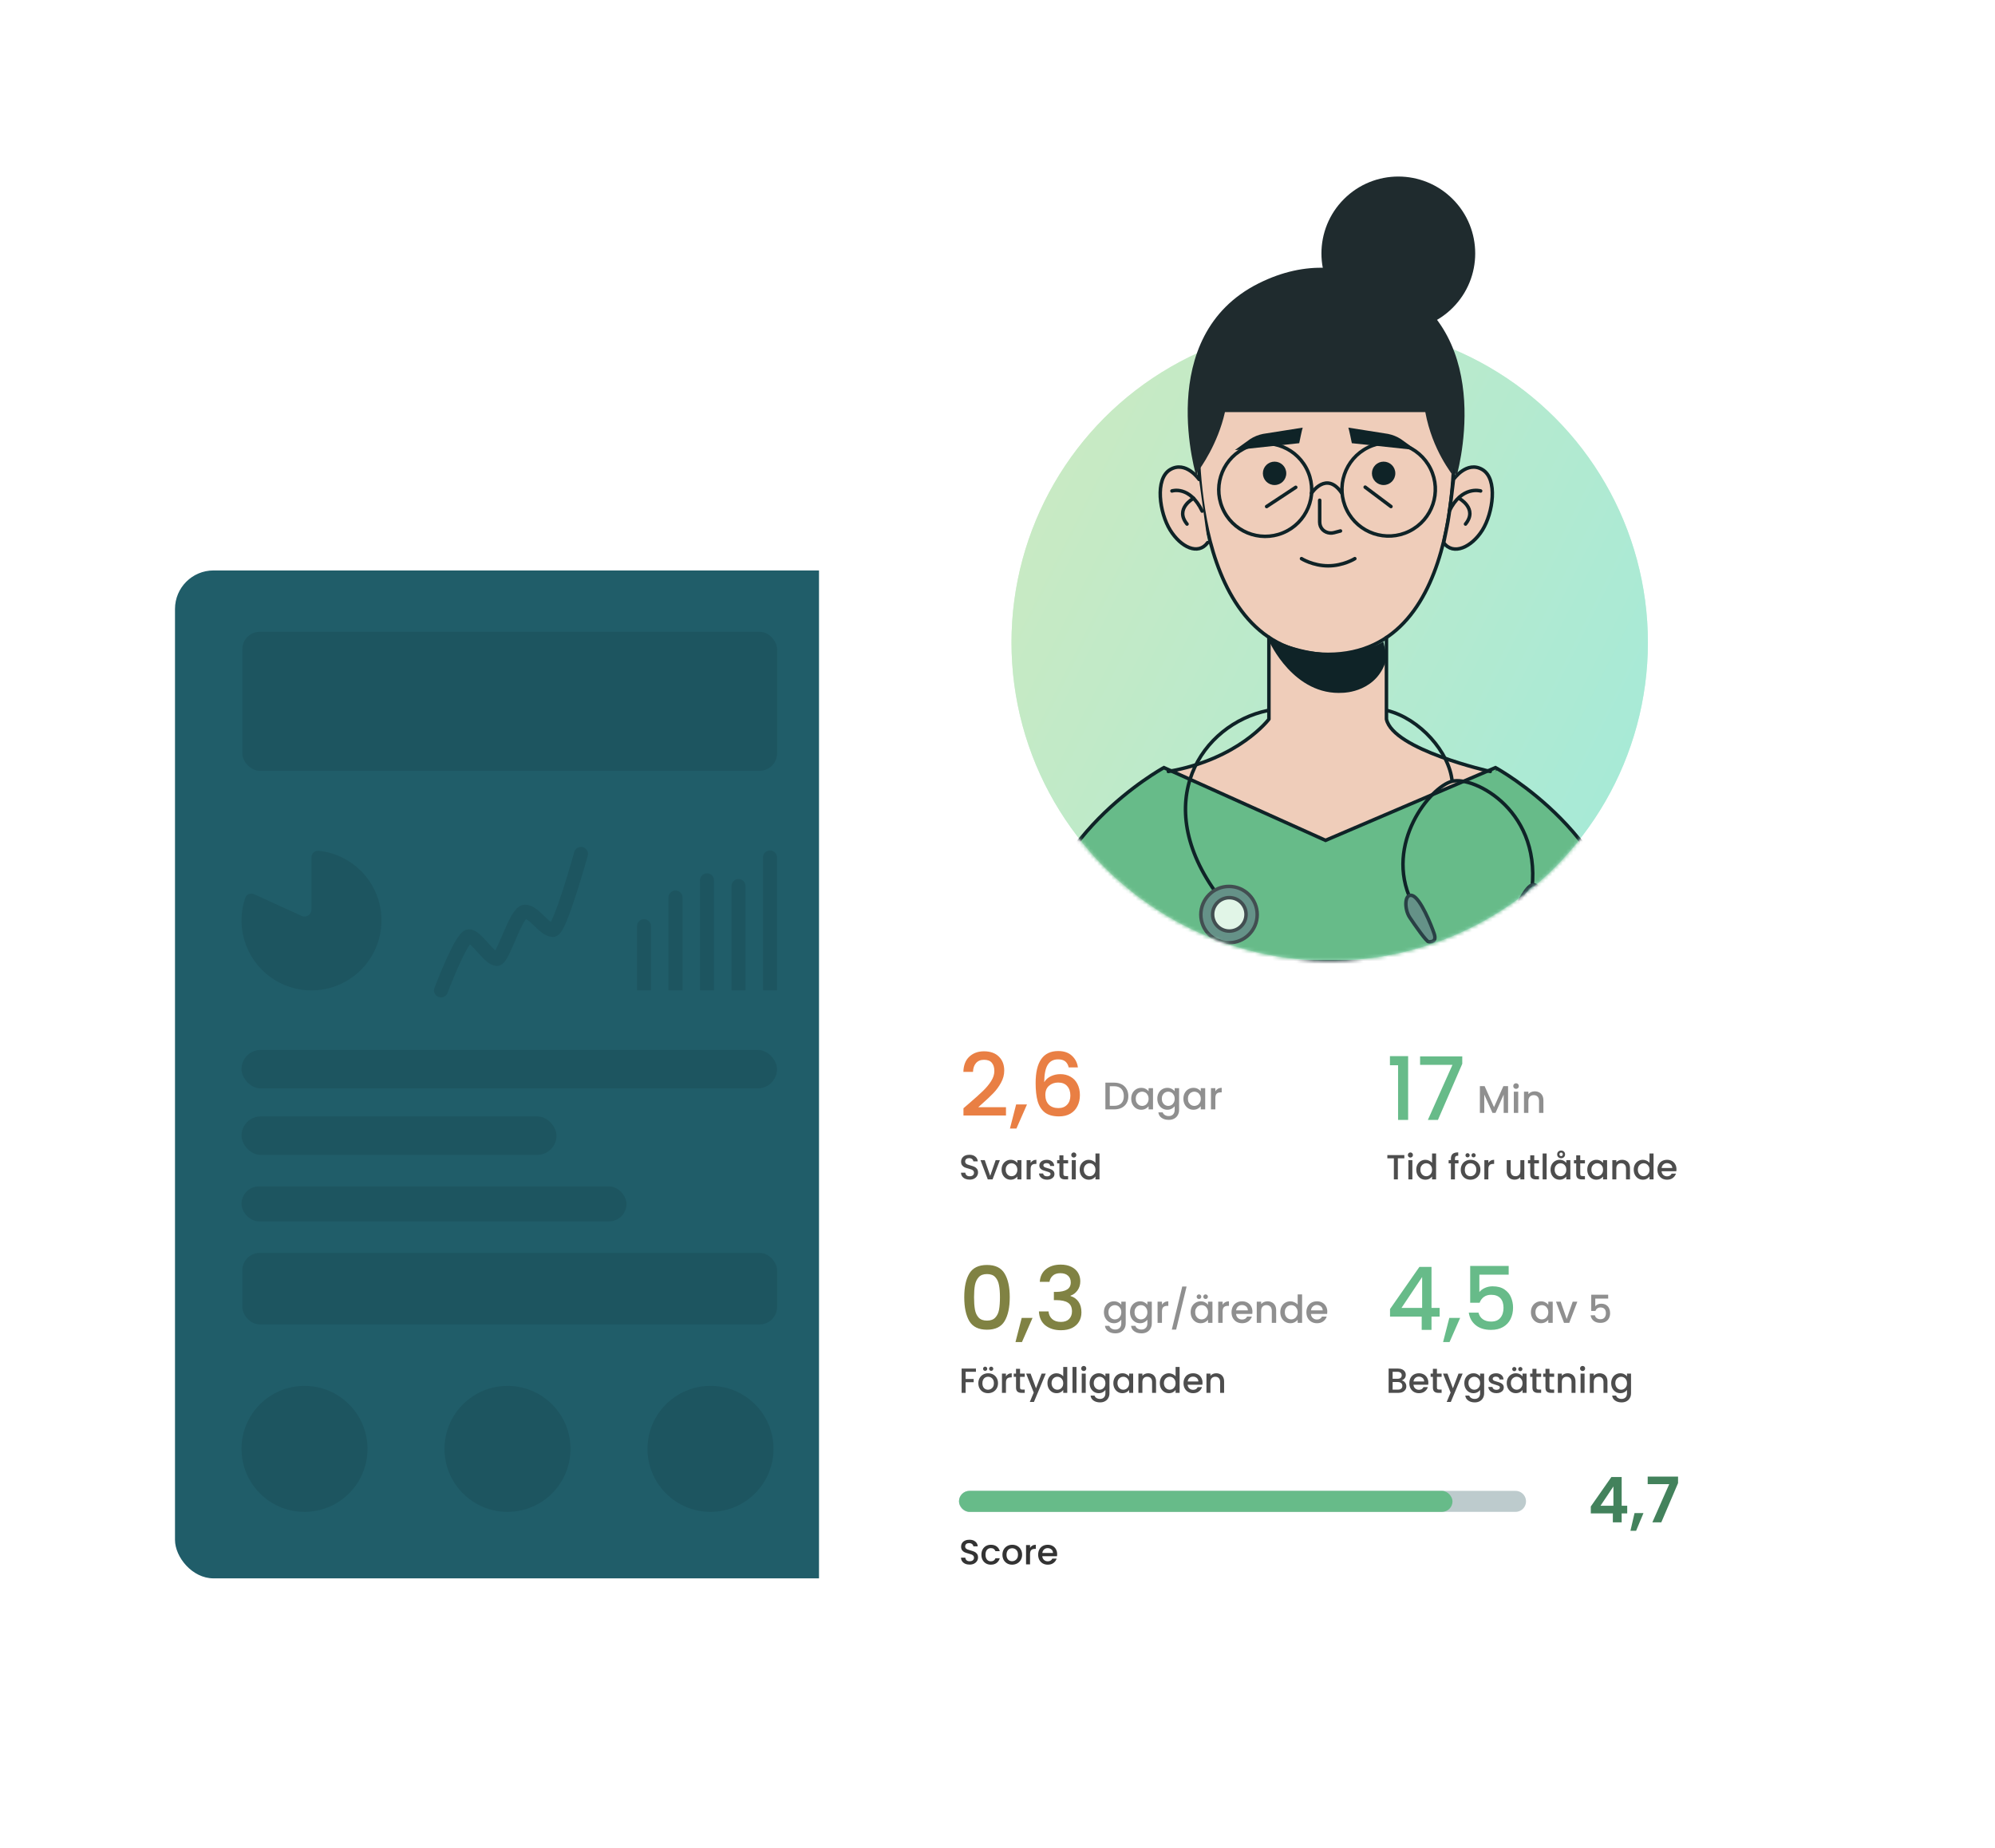 <svg width="570" height="528" viewBox="0 0 570 528" fill="none" xmlns="http://www.w3.org/2000/svg">
<g filter="url(#filter0_d_1376_2552)">
<rect x="50" y="153" width="370.767" height="288" rx="11" fill="#205D69"/>
<circle cx="87" cy="404" r="18" fill="#1D5560"/>
<circle cx="145" cy="404" r="18" fill="#1D5560"/>
<circle cx="203" cy="404" r="18" fill="#1D5560"/>
<rect x="69.232" y="170.525" width="152.794" height="39.724" rx="5" fill="#1D5560"/>
<rect x="69" y="290" width="153" height="11" rx="5.5" fill="#1D5560"/>
<rect x="69" y="309" width="90" height="11" rx="5.5" fill="#1D5560"/>
<rect x="69" y="329" width="110" height="10" rx="5" fill="#1D5560"/>
<rect x="69.232" y="348" width="152.794" height="20.446" rx="5" fill="#1D5560"/>
<path d="M89 235C89 233.895 89.898 232.99 90.997 233.1C94.606 233.462 98.062 234.8 100.985 236.989C104.445 239.578 106.972 243.219 108.19 247.365C109.407 251.511 109.249 255.94 107.739 259.988C106.229 264.037 103.449 267.488 99.814 269.824C96.179 272.161 91.885 273.257 87.575 272.949C83.265 272.641 79.17 270.946 75.904 268.116C72.638 265.287 70.377 261.476 69.458 257.254C68.681 253.685 68.898 249.985 70.068 246.552C70.424 245.507 71.621 245.066 72.626 245.525L86.169 251.708C87.494 252.312 89 251.344 89 249.888V235Z" fill="#1D5560"/>
<path d="M126 273C126 273 131.831 257.545 134 257.545C136.169 257.545 139.729 264 142 264C143.729 264 147.407 250.5 150 250.5C152.593 250.5 155.458 255.727 158 255.727C159.958 255.727 166 234 166 234" stroke="#1D5560" stroke-width="4" stroke-linecap="round"/>
<path fill-rule="evenodd" clip-rule="evenodd" d="M182 273L182 254.636C182 253.532 182.895 252.636 184 252.636C185.105 252.636 186 253.532 186 254.636L186 273L182 273Z" fill="#1D5560"/>
<path fill-rule="evenodd" clip-rule="evenodd" d="M191 273L191 246.455C191 245.35 191.895 244.455 193 244.455C194.105 244.455 195 245.35 195 246.455L195 273L191 273Z" fill="#1D5560"/>
<path fill-rule="evenodd" clip-rule="evenodd" d="M200 273L200 241.545C200 240.441 200.895 239.545 202 239.545C203.105 239.545 204 240.441 204 241.545L204 273L200 273Z" fill="#1D5560"/>
<path fill-rule="evenodd" clip-rule="evenodd" d="M209 273L209 243.182C209 242.077 209.895 241.182 211 241.182C212.105 241.182 213 242.077 213 243.182L213 273L209 273Z" fill="#1D5560"/>
<path fill-rule="evenodd" clip-rule="evenodd" d="M218 273L218 235C218 233.895 218.895 233 220 233C221.105 233 222 233.895 222 235L222 273L218 273Z" fill="#1D5560"/>
<rect x="234" y="65" width="286" height="403" rx="10" fill="white"/>
<path d="M277.04 437.07C276.573 437.07 276.153 436.99 275.78 436.83C275.407 436.663 275.113 436.43 274.9 436.13C274.687 435.83 274.58 435.48 274.58 435.08H275.8C275.827 435.38 275.943 435.627 276.15 435.82C276.363 436.013 276.66 436.11 277.04 436.11C277.433 436.11 277.74 436.017 277.96 435.83C278.18 435.637 278.29 435.39 278.29 435.09C278.29 434.857 278.22 434.667 278.08 434.52C277.947 434.373 277.777 434.26 277.57 434.18C277.37 434.1 277.09 434.013 276.73 433.92C276.277 433.8 275.907 433.68 275.62 433.56C275.34 433.433 275.1 433.24 274.9 432.98C274.7 432.72 274.6 432.373 274.6 431.94C274.6 431.54 274.7 431.19 274.9 430.89C275.1 430.59 275.38 430.36 275.74 430.2C276.1 430.04 276.517 429.96 276.99 429.96C277.663 429.96 278.213 430.13 278.64 430.47C279.073 430.803 279.313 431.263 279.36 431.85H278.1C278.08 431.597 277.96 431.38 277.74 431.2C277.52 431.02 277.23 430.93 276.87 430.93C276.543 430.93 276.277 431.013 276.07 431.18C275.863 431.347 275.76 431.587 275.76 431.9C275.76 432.113 275.823 432.29 275.95 432.43C276.083 432.563 276.25 432.67 276.45 432.75C276.65 432.83 276.923 432.917 277.27 433.01C277.73 433.137 278.103 433.263 278.39 433.39C278.683 433.517 278.93 433.713 279.13 433.98C279.337 434.24 279.44 434.59 279.44 435.03C279.44 435.383 279.343 435.717 279.15 436.03C278.963 436.343 278.687 436.597 278.32 436.79C277.96 436.977 277.533 437.07 277.04 437.07ZM280.405 434.24C280.405 433.673 280.518 433.177 280.745 432.75C280.978 432.317 281.298 431.983 281.705 431.75C282.112 431.517 282.578 431.4 283.105 431.4C283.772 431.4 284.322 431.56 284.755 431.88C285.195 432.193 285.492 432.643 285.645 433.23H284.415C284.315 432.957 284.155 432.743 283.935 432.59C283.715 432.437 283.438 432.36 283.105 432.36C282.638 432.36 282.265 432.527 281.985 432.86C281.712 433.187 281.575 433.647 281.575 434.24C281.575 434.833 281.712 435.297 281.985 435.63C282.265 435.963 282.638 436.13 283.105 436.13C283.765 436.13 284.202 435.84 284.415 435.26H285.645C285.485 435.82 285.185 436.267 284.745 436.6C284.305 436.927 283.758 437.09 283.105 437.09C282.578 437.09 282.112 436.973 281.705 436.74C281.298 436.5 280.978 436.167 280.745 435.74C280.518 435.307 280.405 434.807 280.405 434.24ZM289.171 437.09C288.651 437.09 288.181 436.973 287.761 436.74C287.341 436.5 287.011 436.167 286.771 435.74C286.531 435.307 286.411 434.807 286.411 434.24C286.411 433.68 286.535 433.183 286.781 432.75C287.028 432.317 287.365 431.983 287.791 431.75C288.218 431.517 288.695 431.4 289.221 431.4C289.748 431.4 290.225 431.517 290.651 431.75C291.078 431.983 291.415 432.317 291.661 432.75C291.908 433.183 292.031 433.68 292.031 434.24C292.031 434.8 291.905 435.297 291.651 435.73C291.398 436.163 291.051 436.5 290.611 436.74C290.178 436.973 289.698 437.09 289.171 437.09ZM289.171 436.1C289.465 436.1 289.738 436.03 289.991 435.89C290.251 435.75 290.461 435.54 290.621 435.26C290.781 434.98 290.861 434.64 290.861 434.24C290.861 433.84 290.785 433.503 290.631 433.23C290.478 432.95 290.275 432.74 290.021 432.6C289.768 432.46 289.495 432.39 289.201 432.39C288.908 432.39 288.635 432.46 288.381 432.6C288.135 432.74 287.938 432.95 287.791 433.23C287.645 433.503 287.571 433.84 287.571 434.24C287.571 434.833 287.721 435.293 288.021 435.62C288.328 435.94 288.711 436.1 289.171 436.1ZM294.298 432.29C294.465 432.01 294.685 431.793 294.958 431.64C295.238 431.48 295.568 431.4 295.948 431.4V432.58H295.658C295.212 432.58 294.872 432.693 294.638 432.92C294.412 433.147 294.298 433.54 294.298 434.1V437H293.158V431.49H294.298V432.29ZM302.046 434.11C302.046 434.317 302.033 434.503 302.006 434.67H297.796C297.829 435.11 297.993 435.463 298.286 435.73C298.579 435.997 298.939 436.13 299.366 436.13C299.979 436.13 300.413 435.873 300.666 435.36H301.896C301.729 435.867 301.426 436.283 300.986 436.61C300.553 436.93 300.013 437.09 299.366 437.09C298.839 437.09 298.366 436.973 297.946 436.74C297.533 436.5 297.206 436.167 296.966 435.74C296.733 435.307 296.616 434.807 296.616 434.24C296.616 433.673 296.729 433.177 296.956 432.75C297.189 432.317 297.513 431.983 297.926 431.75C298.346 431.517 298.826 431.4 299.366 431.4C299.886 431.4 300.349 431.513 300.756 431.74C301.163 431.967 301.479 432.287 301.706 432.7C301.933 433.107 302.046 433.577 302.046 434.11ZM300.856 433.75C300.849 433.33 300.699 432.993 300.406 432.74C300.113 432.487 299.749 432.36 299.316 432.36C298.923 432.36 298.586 432.487 298.306 432.74C298.026 432.987 297.859 433.323 297.806 433.75H300.856Z" fill="#333333"/>
<path d="M277 419L433 419" stroke="#BDCBCD" stroke-width="6" stroke-linecap="round"/>
<rect x="274" y="416" width="141" height="6" rx="3" fill="#67BB89"/>
<path d="M454.514 422.444V420.464L460.4 412.04H463.334V420.248H464.918V422.444H463.334V425H460.814V422.444H454.514ZM460.976 414.74L457.286 420.248H460.976V414.74ZM469.564 422.354L467.458 427.412H465.838L467.008 422.354H469.564ZM479.445 413.786L474.657 425H472.101L476.925 414.074H470.769V411.914H479.445V413.786Z" fill="#43825C"/>
<path d="M277.075 305.125C278.675 303.742 279.933 302.608 280.85 301.725C281.783 300.825 282.558 299.892 283.175 298.925C283.792 297.958 284.1 296.992 284.1 296.025C284.1 295.025 283.858 294.242 283.375 293.675C282.908 293.108 282.167 292.825 281.15 292.825C280.167 292.825 279.4 293.142 278.85 293.775C278.317 294.392 278.033 295.225 278 296.275H275.25C275.3 294.375 275.867 292.925 276.95 291.925C278.05 290.908 279.442 290.4 281.125 290.4C282.942 290.4 284.358 290.9 285.375 291.9C286.408 292.9 286.925 294.233 286.925 295.9C286.925 297.1 286.617 298.258 286 299.375C285.4 300.475 284.675 301.467 283.825 302.35C282.992 303.217 281.925 304.225 280.625 305.375L279.5 306.375H287.425V308.75H275.275V306.675L277.075 305.125ZM293.429 305.575L290.404 312.475H288.554L290.329 305.575H293.429ZM305.344 295C305.161 294.233 304.827 293.658 304.344 293.275C303.861 292.892 303.186 292.7 302.319 292.7C301.002 292.7 300.019 293.208 299.369 294.225C298.719 295.225 298.377 296.892 298.344 299.225C298.777 298.492 299.411 297.925 300.244 297.525C301.077 297.125 301.977 296.925 302.944 296.925C304.044 296.925 305.011 297.167 305.844 297.65C306.694 298.117 307.352 298.8 307.819 299.7C308.302 300.6 308.544 301.675 308.544 302.925C308.544 304.092 308.311 305.133 307.844 306.05C307.394 306.967 306.719 307.692 305.819 308.225C304.919 308.742 303.836 309 302.569 309C300.852 309 299.502 308.625 298.519 307.875C297.552 307.108 296.869 306.033 296.469 304.65C296.086 303.267 295.894 301.542 295.894 299.475C295.894 293.375 298.044 290.325 302.344 290.325C304.011 290.325 305.319 290.775 306.269 291.675C307.236 292.575 307.802 293.683 307.969 295H305.344ZM302.319 299.325C301.302 299.325 300.436 299.633 299.719 300.25C299.019 300.85 298.669 301.725 298.669 302.875C298.669 304.025 298.994 304.942 299.644 305.625C300.311 306.292 301.236 306.625 302.419 306.625C303.469 306.625 304.294 306.3 304.894 305.65C305.511 305 305.819 304.133 305.819 303.05C305.819 301.917 305.519 301.017 304.919 300.35C304.336 299.667 303.469 299.325 302.319 299.325Z" fill="#E97F44"/>
<path d="M318.322 299.355C319.136 299.355 319.847 299.513 320.456 299.828C321.072 300.136 321.545 300.583 321.875 301.17C322.212 301.749 322.381 302.428 322.381 303.205C322.381 303.982 322.212 304.657 321.875 305.229C321.545 305.801 321.072 306.241 320.456 306.549C319.847 306.85 319.136 307 318.322 307H315.825V299.355H318.322ZM318.322 305.977C319.217 305.977 319.902 305.735 320.379 305.251C320.856 304.767 321.094 304.085 321.094 303.205C321.094 302.318 320.856 301.625 320.379 301.126C319.902 300.627 319.217 300.378 318.322 300.378H317.079V305.977H318.322ZM323.206 303.942C323.206 303.333 323.33 302.794 323.58 302.325C323.836 301.856 324.181 301.493 324.614 301.236C325.054 300.972 325.538 300.84 326.066 300.84C326.542 300.84 326.957 300.935 327.309 301.126C327.668 301.309 327.954 301.54 328.167 301.819V300.939H329.432V307H328.167V306.098C327.954 306.384 327.664 306.622 327.298 306.813C326.931 307.004 326.513 307.099 326.044 307.099C325.523 307.099 325.046 306.967 324.614 306.703C324.181 306.432 323.836 306.058 323.58 305.581C323.33 305.097 323.206 304.551 323.206 303.942ZM328.167 303.964C328.167 303.546 328.079 303.183 327.903 302.875C327.734 302.567 327.51 302.332 327.232 302.171C326.953 302.01 326.652 301.929 326.33 301.929C326.007 301.929 325.706 302.01 325.428 302.171C325.149 302.325 324.922 302.556 324.746 302.864C324.577 303.165 324.493 303.524 324.493 303.942C324.493 304.36 324.577 304.727 324.746 305.042C324.922 305.357 325.149 305.599 325.428 305.768C325.714 305.929 326.014 306.01 326.33 306.01C326.652 306.01 326.953 305.929 327.232 305.768C327.51 305.607 327.734 305.372 327.903 305.064C328.079 304.749 328.167 304.382 328.167 303.964ZM333.521 300.84C333.99 300.84 334.405 300.935 334.764 301.126C335.131 301.309 335.417 301.54 335.622 301.819V300.939H336.887V307.099C336.887 307.656 336.77 308.151 336.535 308.584C336.3 309.024 335.959 309.369 335.512 309.618C335.072 309.867 334.544 309.992 333.928 309.992C333.107 309.992 332.425 309.798 331.882 309.409C331.339 309.028 331.031 308.507 330.958 307.847H332.201C332.296 308.162 332.498 308.415 332.806 308.606C333.121 308.804 333.495 308.903 333.928 308.903C334.434 308.903 334.841 308.749 335.149 308.441C335.464 308.133 335.622 307.686 335.622 307.099V306.087C335.409 306.373 335.12 306.615 334.753 306.813C334.394 307.004 333.983 307.099 333.521 307.099C332.993 307.099 332.509 306.967 332.069 306.703C331.636 306.432 331.292 306.058 331.035 305.581C330.786 305.097 330.661 304.551 330.661 303.942C330.661 303.333 330.786 302.794 331.035 302.325C331.292 301.856 331.636 301.493 332.069 301.236C332.509 300.972 332.993 300.84 333.521 300.84ZM335.622 303.964C335.622 303.546 335.534 303.183 335.358 302.875C335.189 302.567 334.966 302.332 334.687 302.171C334.408 302.01 334.108 301.929 333.785 301.929C333.462 301.929 333.162 302.01 332.883 302.171C332.604 302.325 332.377 302.556 332.201 302.864C332.032 303.165 331.948 303.524 331.948 303.942C331.948 304.36 332.032 304.727 332.201 305.042C332.377 305.357 332.604 305.599 332.883 305.768C333.169 305.929 333.47 306.01 333.785 306.01C334.108 306.01 334.408 305.929 334.687 305.768C334.966 305.607 335.189 305.372 335.358 305.064C335.534 304.749 335.622 304.382 335.622 303.964ZM338.116 303.942C338.116 303.333 338.241 302.794 338.49 302.325C338.747 301.856 339.091 301.493 339.524 301.236C339.964 300.972 340.448 300.84 340.976 300.84C341.453 300.84 341.867 300.935 342.219 301.126C342.578 301.309 342.864 301.54 343.077 301.819V300.939H344.342V307H343.077V306.098C342.864 306.384 342.575 306.622 342.208 306.813C341.841 307.004 341.423 307.099 340.954 307.099C340.433 307.099 339.957 306.967 339.524 306.703C339.091 306.432 338.747 306.058 338.49 305.581C338.241 305.097 338.116 304.551 338.116 303.942ZM343.077 303.964C343.077 303.546 342.989 303.183 342.813 302.875C342.644 302.567 342.421 302.332 342.142 302.171C341.863 302.01 341.563 301.929 341.24 301.929C340.917 301.929 340.617 302.01 340.338 302.171C340.059 302.325 339.832 302.556 339.656 302.864C339.487 303.165 339.403 303.524 339.403 303.942C339.403 304.36 339.487 304.727 339.656 305.042C339.832 305.357 340.059 305.599 340.338 305.768C340.624 305.929 340.925 306.01 341.24 306.01C341.563 306.01 341.863 305.929 342.142 305.768C342.421 305.607 342.644 305.372 342.813 305.064C342.989 304.749 343.077 304.382 343.077 303.964ZM347.243 301.819C347.426 301.511 347.668 301.273 347.969 301.104C348.277 300.928 348.64 300.84 349.058 300.84V302.138H348.739C348.248 302.138 347.874 302.263 347.617 302.512C347.368 302.761 347.243 303.194 347.243 303.81V307H345.989V300.939H347.243V301.819Z" fill="black" fill-opacity="0.44"/>
<path d="M277.04 327.07C276.573 327.07 276.153 326.99 275.78 326.83C275.407 326.663 275.113 326.43 274.9 326.13C274.687 325.83 274.58 325.48 274.58 325.08H275.8C275.827 325.38 275.943 325.627 276.15 325.82C276.363 326.013 276.66 326.11 277.04 326.11C277.433 326.11 277.74 326.017 277.96 325.83C278.18 325.637 278.29 325.39 278.29 325.09C278.29 324.857 278.22 324.667 278.08 324.52C277.947 324.373 277.777 324.26 277.57 324.18C277.37 324.1 277.09 324.013 276.73 323.92C276.277 323.8 275.907 323.68 275.62 323.56C275.34 323.433 275.1 323.24 274.9 322.98C274.7 322.72 274.6 322.373 274.6 321.94C274.6 321.54 274.7 321.19 274.9 320.89C275.1 320.59 275.38 320.36 275.74 320.2C276.1 320.04 276.517 319.96 276.99 319.96C277.663 319.96 278.213 320.13 278.64 320.47C279.073 320.803 279.313 321.263 279.36 321.85H278.1C278.08 321.597 277.96 321.38 277.74 321.2C277.52 321.02 277.23 320.93 276.87 320.93C276.543 320.93 276.277 321.013 276.07 321.18C275.863 321.347 275.76 321.587 275.76 321.9C275.76 322.113 275.823 322.29 275.95 322.43C276.083 322.563 276.25 322.67 276.45 322.75C276.65 322.83 276.923 322.917 277.27 323.01C277.73 323.137 278.103 323.263 278.39 323.39C278.683 323.517 278.93 323.713 279.13 323.98C279.337 324.24 279.44 324.59 279.44 325.03C279.44 325.383 279.343 325.717 279.15 326.03C278.963 326.343 278.687 326.597 278.32 326.79C277.96 326.977 277.533 327.07 277.04 327.07ZM282.915 325.98L284.475 321.49H285.685L283.585 327H282.225L280.135 321.49H281.355L282.915 325.98ZM286.167 324.22C286.167 323.667 286.28 323.177 286.507 322.75C286.74 322.323 287.054 321.993 287.447 321.76C287.847 321.52 288.287 321.4 288.767 321.4C289.2 321.4 289.577 321.487 289.897 321.66C290.224 321.827 290.484 322.037 290.677 322.29V321.49H291.827V327H290.677V326.18C290.484 326.44 290.22 326.657 289.887 326.83C289.554 327.003 289.174 327.09 288.747 327.09C288.274 327.09 287.84 326.97 287.447 326.73C287.054 326.483 286.74 326.143 286.507 325.71C286.28 325.27 286.167 324.773 286.167 324.22ZM290.677 324.24C290.677 323.86 290.597 323.53 290.437 323.25C290.284 322.97 290.08 322.757 289.827 322.61C289.574 322.463 289.3 322.39 289.007 322.39C288.714 322.39 288.44 322.463 288.187 322.61C287.934 322.75 287.727 322.96 287.567 323.24C287.414 323.513 287.337 323.84 287.337 324.22C287.337 324.6 287.414 324.933 287.567 325.22C287.727 325.507 287.934 325.727 288.187 325.88C288.447 326.027 288.72 326.1 289.007 326.1C289.3 326.1 289.574 326.027 289.827 325.88C290.08 325.733 290.284 325.52 290.437 325.24C290.597 324.953 290.677 324.62 290.677 324.24ZM294.464 322.29C294.631 322.01 294.851 321.793 295.124 321.64C295.404 321.48 295.734 321.4 296.114 321.4V322.58H295.824C295.378 322.58 295.038 322.693 294.804 322.92C294.578 323.147 294.464 323.54 294.464 324.1V327H293.324V321.49H294.464V322.29ZM299.162 327.09C298.729 327.09 298.339 327.013 297.992 326.86C297.652 326.7 297.382 326.487 297.182 326.22C296.982 325.947 296.875 325.643 296.862 325.31H298.042C298.062 325.543 298.172 325.74 298.372 325.9C298.579 326.053 298.835 326.13 299.142 326.13C299.462 326.13 299.709 326.07 299.882 325.95C300.062 325.823 300.152 325.663 300.152 325.47C300.152 325.263 300.052 325.11 299.852 325.01C299.659 324.91 299.349 324.8 298.922 324.68C298.509 324.567 298.172 324.457 297.912 324.35C297.652 324.243 297.425 324.08 297.232 323.86C297.045 323.64 296.952 323.35 296.952 322.99C296.952 322.697 297.039 322.43 297.212 322.19C297.385 321.943 297.632 321.75 297.952 321.61C298.279 321.47 298.652 321.4 299.072 321.4C299.699 321.4 300.202 321.56 300.582 321.88C300.969 322.193 301.175 322.623 301.202 323.17H300.062C300.042 322.923 299.942 322.727 299.762 322.58C299.582 322.433 299.339 322.36 299.032 322.36C298.732 322.36 298.502 322.417 298.342 322.53C298.182 322.643 298.102 322.793 298.102 322.98C298.102 323.127 298.155 323.25 298.262 323.35C298.369 323.45 298.499 323.53 298.652 323.59C298.805 323.643 299.032 323.713 299.332 323.8C299.732 323.907 300.059 324.017 300.312 324.13C300.572 324.237 300.795 324.397 300.982 324.61C301.169 324.823 301.265 325.107 301.272 325.46C301.272 325.773 301.185 326.053 301.012 326.3C300.839 326.547 300.592 326.74 300.272 326.88C299.959 327.02 299.589 327.09 299.162 327.09ZM303.834 322.42V325.47C303.834 325.677 303.881 325.827 303.974 325.92C304.074 326.007 304.241 326.05 304.474 326.05H305.174V327H304.274C303.761 327 303.367 326.88 303.094 326.64C302.821 326.4 302.684 326.01 302.684 325.47V322.42H302.034V321.49H302.684V320.12H303.834V321.49H305.174V322.42H303.834ZM306.805 320.76C306.598 320.76 306.425 320.69 306.285 320.55C306.145 320.41 306.075 320.237 306.075 320.03C306.075 319.823 306.145 319.65 306.285 319.51C306.425 319.37 306.598 319.3 306.805 319.3C307.005 319.3 307.175 319.37 307.315 319.51C307.455 319.65 307.525 319.823 307.525 320.03C307.525 320.237 307.455 320.41 307.315 320.55C307.175 320.69 307.005 320.76 306.805 320.76ZM307.365 321.49V327H306.225V321.49H307.365ZM308.481 324.22C308.481 323.667 308.595 323.177 308.821 322.75C309.055 322.323 309.368 321.993 309.761 321.76C310.161 321.52 310.605 321.4 311.091 321.4C311.451 321.4 311.805 321.48 312.151 321.64C312.505 321.793 312.785 322 312.991 322.26V319.6H314.141V327H312.991V326.17C312.805 326.437 312.545 326.657 312.211 326.83C311.885 327.003 311.508 327.09 311.081 327.09C310.601 327.09 310.161 326.97 309.761 326.73C309.368 326.483 309.055 326.143 308.821 325.71C308.595 325.27 308.481 324.773 308.481 324.22ZM312.991 324.24C312.991 323.86 312.911 323.53 312.751 323.25C312.598 322.97 312.395 322.757 312.141 322.61C311.888 322.463 311.615 322.39 311.321 322.39C311.028 322.39 310.755 322.463 310.501 322.61C310.248 322.75 310.041 322.96 309.881 323.24C309.728 323.513 309.651 323.84 309.651 324.22C309.651 324.6 309.728 324.933 309.881 325.22C310.041 325.507 310.248 325.727 310.501 325.88C310.761 326.027 311.035 326.1 311.321 326.1C311.615 326.1 311.888 326.027 312.141 325.88C312.395 325.733 312.598 325.52 312.751 325.24C312.911 324.953 312.991 324.62 312.991 324.24Z" fill="#4D4D4D"/>
<path d="M275.5 360.65C275.5 357.767 275.983 355.517 276.95 353.9C277.933 352.267 279.617 351.45 282 351.45C284.383 351.45 286.058 352.267 287.025 353.9C288.008 355.517 288.5 357.767 288.5 360.65C288.5 363.567 288.008 365.85 287.025 367.5C286.058 369.133 284.383 369.95 282 369.95C279.617 369.95 277.933 369.133 276.95 367.5C275.983 365.85 275.5 363.567 275.5 360.65ZM285.7 360.65C285.7 359.3 285.608 358.158 285.425 357.225C285.258 356.292 284.908 355.533 284.375 354.95C283.842 354.35 283.05 354.05 282 354.05C280.95 354.05 280.158 354.35 279.625 354.95C279.092 355.533 278.733 356.292 278.55 357.225C278.383 358.158 278.3 359.3 278.3 360.65C278.3 362.05 278.383 363.225 278.55 364.175C278.717 365.125 279.067 365.892 279.6 366.475C280.15 367.058 280.95 367.35 282 367.35C283.05 367.35 283.842 367.058 284.375 366.475C284.925 365.892 285.283 365.125 285.45 364.175C285.617 363.225 285.7 362.05 285.7 360.65ZM295.016 366.575L291.991 373.475H290.141L291.916 366.575H295.016ZM297.081 356.275C297.181 354.725 297.773 353.517 298.856 352.65C299.956 351.783 301.356 351.35 303.056 351.35C304.223 351.35 305.231 351.558 306.081 351.975C306.931 352.392 307.573 352.958 308.006 353.675C308.439 354.392 308.656 355.2 308.656 356.1C308.656 357.133 308.381 358.017 307.831 358.75C307.281 359.483 306.623 359.975 305.856 360.225V360.325C306.839 360.625 307.606 361.175 308.156 361.975C308.706 362.758 308.981 363.767 308.981 365C308.981 365.983 308.756 366.858 308.306 367.625C307.856 368.392 307.189 369 306.306 369.45C305.423 369.883 304.364 370.1 303.131 370.1C301.331 370.1 299.848 369.642 298.681 368.725C297.531 367.792 296.914 366.458 296.831 364.725H299.581C299.648 365.608 299.989 366.333 300.606 366.9C301.223 367.45 302.056 367.725 303.106 367.725C304.123 367.725 304.906 367.45 305.456 366.9C306.006 366.333 306.281 365.608 306.281 364.725C306.281 363.558 305.906 362.733 305.156 362.25C304.423 361.75 303.289 361.5 301.756 361.5H301.106V359.15H301.781C303.131 359.133 304.156 358.908 304.856 358.475C305.573 358.042 305.931 357.358 305.931 356.425C305.931 355.625 305.673 354.992 305.156 354.525C304.639 354.042 303.906 353.8 302.956 353.8C302.023 353.8 301.298 354.042 300.781 354.525C300.264 354.992 299.956 355.575 299.856 356.275H297.081Z" fill="#808243"/>
<path d="M318.267 361.84C318.736 361.84 319.151 361.935 319.51 362.126C319.877 362.309 320.163 362.54 320.368 362.819V361.939H321.633V368.099C321.633 368.656 321.516 369.151 321.281 369.584C321.046 370.024 320.705 370.369 320.258 370.618C319.818 370.867 319.29 370.992 318.674 370.992C317.853 370.992 317.171 370.798 316.628 370.409C316.085 370.028 315.777 369.507 315.704 368.847H316.947C317.042 369.162 317.244 369.415 317.552 369.606C317.867 369.804 318.241 369.903 318.674 369.903C319.18 369.903 319.587 369.749 319.895 369.441C320.21 369.133 320.368 368.686 320.368 368.099V367.087C320.155 367.373 319.866 367.615 319.499 367.813C319.14 368.004 318.729 368.099 318.267 368.099C317.739 368.099 317.255 367.967 316.815 367.703C316.382 367.432 316.038 367.058 315.781 366.581C315.532 366.097 315.407 365.551 315.407 364.942C315.407 364.333 315.532 363.794 315.781 363.325C316.038 362.856 316.382 362.493 316.815 362.236C317.255 361.972 317.739 361.84 318.267 361.84ZM320.368 364.964C320.368 364.546 320.28 364.183 320.104 363.875C319.935 363.567 319.712 363.332 319.433 363.171C319.154 363.01 318.854 362.929 318.531 362.929C318.208 362.929 317.908 363.01 317.629 363.171C317.35 363.325 317.123 363.556 316.947 363.864C316.778 364.165 316.694 364.524 316.694 364.942C316.694 365.36 316.778 365.727 316.947 366.042C317.123 366.357 317.35 366.599 317.629 366.768C317.915 366.929 318.216 367.01 318.531 367.01C318.854 367.01 319.154 366.929 319.433 366.768C319.712 366.607 319.935 366.372 320.104 366.064C320.28 365.749 320.368 365.382 320.368 364.964ZM325.722 361.84C326.191 361.84 326.606 361.935 326.965 362.126C327.332 362.309 327.618 362.54 327.823 362.819V361.939H329.088V368.099C329.088 368.656 328.971 369.151 328.736 369.584C328.501 370.024 328.16 370.369 327.713 370.618C327.273 370.867 326.745 370.992 326.129 370.992C325.308 370.992 324.626 370.798 324.083 370.409C323.54 370.028 323.232 369.507 323.159 368.847H324.402C324.497 369.162 324.699 369.415 325.007 369.606C325.322 369.804 325.696 369.903 326.129 369.903C326.635 369.903 327.042 369.749 327.35 369.441C327.665 369.133 327.823 368.686 327.823 368.099V367.087C327.61 367.373 327.321 367.615 326.954 367.813C326.595 368.004 326.184 368.099 325.722 368.099C325.194 368.099 324.71 367.967 324.27 367.703C323.837 367.432 323.493 367.058 323.236 366.581C322.987 366.097 322.862 365.551 322.862 364.942C322.862 364.333 322.987 363.794 323.236 363.325C323.493 362.856 323.837 362.493 324.27 362.236C324.71 361.972 325.194 361.84 325.722 361.84ZM327.823 364.964C327.823 364.546 327.735 364.183 327.559 363.875C327.39 363.567 327.167 363.332 326.888 363.171C326.609 363.01 326.309 362.929 325.986 362.929C325.663 362.929 325.363 363.01 325.084 363.171C324.805 363.325 324.578 363.556 324.402 363.864C324.233 364.165 324.149 364.524 324.149 364.942C324.149 365.36 324.233 365.727 324.402 366.042C324.578 366.357 324.805 366.599 325.084 366.768C325.37 366.929 325.671 367.01 325.986 367.01C326.309 367.01 326.609 366.929 326.888 366.768C327.167 366.607 327.39 366.372 327.559 366.064C327.735 365.749 327.823 365.382 327.823 364.964ZM331.989 362.819C332.172 362.511 332.414 362.273 332.715 362.104C333.023 361.928 333.386 361.84 333.804 361.84V363.138H333.485C332.994 363.138 332.62 363.263 332.363 363.512C332.114 363.761 331.989 364.194 331.989 364.81V368H330.735V361.939H331.989V362.819ZM339.027 357.616L336.035 369.925H334.803L337.784 357.616H339.027ZM340.189 364.942C340.189 364.333 340.314 363.794 340.563 363.325C340.82 362.856 341.165 362.493 341.597 362.236C342.037 361.972 342.521 361.84 343.049 361.84C343.526 361.84 343.94 361.935 344.292 362.126C344.652 362.309 344.938 362.54 345.15 362.819V361.939H346.415V368H345.15V367.098C344.938 367.384 344.648 367.622 344.281 367.813C343.915 368.004 343.497 368.099 343.027 368.099C342.507 368.099 342.03 367.967 341.597 367.703C341.165 367.432 340.82 367.058 340.563 366.581C340.314 366.097 340.189 365.551 340.189 364.942ZM345.15 364.964C345.15 364.546 345.062 364.183 344.886 363.875C344.718 363.567 344.494 363.332 344.215 363.171C343.937 363.01 343.636 362.929 343.313 362.929C342.991 362.929 342.69 363.01 342.411 363.171C342.133 363.325 341.905 363.556 341.729 363.864C341.561 364.165 341.476 364.524 341.476 364.942C341.476 365.36 341.561 365.727 341.729 366.042C341.905 366.357 342.133 366.599 342.411 366.768C342.697 366.929 342.998 367.01 343.313 367.01C343.636 367.01 343.937 366.929 344.215 366.768C344.494 366.607 344.718 366.372 344.886 366.064C345.062 365.749 345.15 365.382 345.15 364.964ZM342.565 361.18C342.382 361.18 342.224 361.118 342.092 360.993C341.968 360.861 341.905 360.703 341.905 360.52C341.905 360.337 341.968 360.183 342.092 360.058C342.224 359.926 342.382 359.86 342.565 359.86C342.749 359.86 342.903 359.926 343.027 360.058C343.159 360.183 343.225 360.337 343.225 360.52C343.225 360.703 343.159 360.861 343.027 360.993C342.903 361.118 342.749 361.18 342.565 361.18ZM344.457 361.18C344.274 361.18 344.116 361.118 343.984 360.993C343.86 360.861 343.797 360.703 343.797 360.52C343.797 360.337 343.86 360.183 343.984 360.058C344.116 359.926 344.274 359.86 344.457 359.86C344.641 359.86 344.795 359.926 344.919 360.058C345.051 360.183 345.117 360.337 345.117 360.52C345.117 360.703 345.051 360.861 344.919 360.993C344.795 361.118 344.641 361.18 344.457 361.18ZM349.316 362.819C349.5 362.511 349.742 362.273 350.042 362.104C350.35 361.928 350.713 361.84 351.131 361.84V363.138H350.812C350.321 363.138 349.947 363.263 349.69 363.512C349.441 363.761 349.316 364.194 349.316 364.81V368H348.062V361.939H349.316V362.819ZM357.839 364.821C357.839 365.048 357.824 365.254 357.795 365.437H353.164C353.201 365.921 353.38 366.31 353.703 366.603C354.026 366.896 354.422 367.043 354.891 367.043C355.566 367.043 356.042 366.761 356.321 366.196H357.674C357.491 366.753 357.157 367.212 356.673 367.571C356.196 367.923 355.602 368.099 354.891 368.099C354.312 368.099 353.791 367.971 353.329 367.714C352.874 367.45 352.515 367.083 352.251 366.614C351.994 366.137 351.866 365.587 351.866 364.964C351.866 364.341 351.991 363.794 352.24 363.325C352.497 362.848 352.852 362.482 353.307 362.225C353.769 361.968 354.297 361.84 354.891 361.84C355.463 361.84 355.973 361.965 356.42 362.214C356.867 362.463 357.216 362.815 357.465 363.27C357.714 363.717 357.839 364.234 357.839 364.821ZM356.53 364.425C356.523 363.963 356.358 363.593 356.035 363.314C355.712 363.035 355.313 362.896 354.836 362.896C354.403 362.896 354.033 363.035 353.725 363.314C353.417 363.585 353.234 363.956 353.175 364.425H356.53ZM362.131 361.84C362.608 361.84 363.033 361.939 363.407 362.137C363.788 362.335 364.085 362.628 364.298 363.017C364.511 363.406 364.617 363.875 364.617 364.425V368H363.374V364.612C363.374 364.069 363.238 363.655 362.967 363.369C362.696 363.076 362.325 362.929 361.856 362.929C361.387 362.929 361.013 363.076 360.734 363.369C360.463 363.655 360.327 364.069 360.327 364.612V368H359.073V361.939H360.327V362.632C360.532 362.383 360.793 362.188 361.108 362.049C361.431 361.91 361.772 361.84 362.131 361.84ZM365.799 364.942C365.799 364.333 365.923 363.794 366.173 363.325C366.429 362.856 366.774 362.493 367.207 362.236C367.647 361.972 368.134 361.84 368.67 361.84C369.066 361.84 369.454 361.928 369.836 362.104C370.224 362.273 370.532 362.5 370.76 362.786V359.86H372.025V368H370.76V367.087C370.554 367.38 370.268 367.622 369.902 367.813C369.542 368.004 369.128 368.099 368.659 368.099C368.131 368.099 367.647 367.967 367.207 367.703C366.774 367.432 366.429 367.058 366.173 366.581C365.923 366.097 365.799 365.551 365.799 364.942ZM370.76 364.964C370.76 364.546 370.672 364.183 370.496 363.875C370.327 363.567 370.103 363.332 369.825 363.171C369.546 363.01 369.245 362.929 368.923 362.929C368.6 362.929 368.299 363.01 368.021 363.171C367.742 363.325 367.515 363.556 367.339 363.864C367.17 364.165 367.086 364.524 367.086 364.942C367.086 365.36 367.17 365.727 367.339 366.042C367.515 366.357 367.742 366.599 368.021 366.768C368.307 366.929 368.607 367.01 368.923 367.01C369.245 367.01 369.546 366.929 369.825 366.768C370.103 366.607 370.327 366.372 370.496 366.064C370.672 365.749 370.76 365.382 370.76 364.964ZM379.227 364.821C379.227 365.048 379.212 365.254 379.183 365.437H374.552C374.588 365.921 374.768 366.31 375.091 366.603C375.413 366.896 375.809 367.043 376.279 367.043C376.953 367.043 377.43 366.761 377.709 366.196H379.062C378.878 366.753 378.545 367.212 378.061 367.571C377.584 367.923 376.99 368.099 376.279 368.099C375.699 368.099 375.179 367.971 374.717 367.714C374.262 367.45 373.903 367.083 373.639 366.614C373.382 366.137 373.254 365.587 373.254 364.964C373.254 364.341 373.378 363.794 373.628 363.325C373.884 362.848 374.24 362.482 374.695 362.225C375.157 361.968 375.685 361.84 376.279 361.84C376.851 361.84 377.36 361.965 377.808 362.214C378.255 362.463 378.603 362.815 378.853 363.27C379.102 363.717 379.227 364.234 379.227 364.821ZM377.918 364.425C377.91 363.963 377.745 363.593 377.423 363.314C377.1 363.035 376.7 362.896 376.224 362.896C375.791 362.896 375.421 363.035 375.113 363.314C374.805 363.585 374.621 363.956 374.563 364.425H377.918Z" fill="black" fill-opacity="0.44"/>
<path d="M278.84 381.05V381.98H275.89V384.03H278.19V384.96H275.89V388H274.75V381.05H278.84ZM282.286 388.09C281.766 388.09 281.296 387.973 280.876 387.74C280.456 387.5 280.126 387.167 279.886 386.74C279.646 386.307 279.526 385.807 279.526 385.24C279.526 384.68 279.65 384.183 279.896 383.75C280.143 383.317 280.48 382.983 280.906 382.75C281.333 382.517 281.81 382.4 282.336 382.4C282.863 382.4 283.34 382.517 283.766 382.75C284.193 382.983 284.53 383.317 284.776 383.75C285.023 384.183 285.146 384.68 285.146 385.24C285.146 385.8 285.02 386.297 284.766 386.73C284.513 387.163 284.166 387.5 283.726 387.74C283.293 387.973 282.813 388.09 282.286 388.09ZM282.286 387.1C282.58 387.1 282.853 387.03 283.106 386.89C283.366 386.75 283.576 386.54 283.736 386.26C283.896 385.98 283.976 385.64 283.976 385.24C283.976 384.84 283.9 384.503 283.746 384.23C283.593 383.95 283.39 383.74 283.136 383.6C282.883 383.46 282.61 383.39 282.316 383.39C282.023 383.39 281.75 383.46 281.496 383.6C281.25 383.74 281.053 383.95 280.906 384.23C280.76 384.503 280.686 384.84 280.686 385.24C280.686 385.833 280.836 386.293 281.136 386.62C281.443 386.94 281.826 387.1 282.286 387.1ZM281.476 381.71C281.31 381.71 281.166 381.653 281.046 381.54C280.933 381.42 280.876 381.277 280.876 381.11C280.876 380.943 280.933 380.803 281.046 380.69C281.166 380.57 281.31 380.51 281.476 380.51C281.643 380.51 281.783 380.57 281.896 380.69C282.016 380.803 282.076 380.943 282.076 381.11C282.076 381.277 282.016 381.42 281.896 381.54C281.783 381.653 281.643 381.71 281.476 381.71ZM283.196 381.71C283.03 381.71 282.886 381.653 282.766 381.54C282.653 381.42 282.596 381.277 282.596 381.11C282.596 380.943 282.653 380.803 282.766 380.69C282.886 380.57 283.03 380.51 283.196 380.51C283.363 380.51 283.503 380.57 283.616 380.69C283.736 380.803 283.796 380.943 283.796 381.11C283.796 381.277 283.736 381.42 283.616 381.54C283.503 381.653 283.363 381.71 283.196 381.71ZM287.413 383.29C287.58 383.01 287.8 382.793 288.073 382.64C288.353 382.48 288.683 382.4 289.063 382.4V383.58H288.773C288.327 383.58 287.987 383.693 287.753 383.92C287.527 384.147 287.413 384.54 287.413 385.1V388H286.273V382.49H287.413V383.29ZM291.441 383.42V386.47C291.441 386.677 291.488 386.827 291.581 386.92C291.681 387.007 291.848 387.05 292.081 387.05H292.781V388H291.881C291.368 388 290.975 387.88 290.701 387.64C290.428 387.4 290.291 387.01 290.291 386.47V383.42H289.641V382.49H290.291V381.12H291.441V382.49H292.781V383.42H291.441ZM298.792 382.49L295.412 390.59H294.232L295.352 387.91L293.182 382.49H294.452L296.002 386.69L297.612 382.49H298.792ZM299.272 385.22C299.272 384.667 299.386 384.177 299.612 383.75C299.846 383.323 300.159 382.993 300.552 382.76C300.952 382.52 301.396 382.4 301.882 382.4C302.242 382.4 302.596 382.48 302.942 382.64C303.296 382.793 303.576 383 303.782 383.26V380.6H304.932V388H303.782V387.17C303.596 387.437 303.336 387.657 303.002 387.83C302.676 388.003 302.299 388.09 301.872 388.09C301.392 388.09 300.952 387.97 300.552 387.73C300.159 387.483 299.846 387.143 299.612 386.71C299.386 386.27 299.272 385.773 299.272 385.22ZM303.782 385.24C303.782 384.86 303.702 384.53 303.542 384.25C303.389 383.97 303.186 383.757 302.932 383.61C302.679 383.463 302.406 383.39 302.112 383.39C301.819 383.39 301.546 383.463 301.292 383.61C301.039 383.75 300.832 383.96 300.672 384.24C300.519 384.513 300.442 384.84 300.442 385.22C300.442 385.6 300.519 385.933 300.672 386.22C300.832 386.507 301.039 386.727 301.292 386.88C301.552 387.027 301.826 387.1 302.112 387.1C302.406 387.1 302.679 387.027 302.932 386.88C303.186 386.733 303.389 386.52 303.542 386.24C303.702 385.953 303.782 385.62 303.782 385.24ZM307.57 380.6V388H306.43V380.6H307.57ZM309.646 381.76C309.44 381.76 309.266 381.69 309.126 381.55C308.986 381.41 308.916 381.237 308.916 381.03C308.916 380.823 308.986 380.65 309.126 380.51C309.266 380.37 309.44 380.3 309.646 380.3C309.846 380.3 310.016 380.37 310.156 380.51C310.296 380.65 310.366 380.823 310.366 381.03C310.366 381.237 310.296 381.41 310.156 381.55C310.016 381.69 309.846 381.76 309.646 381.76ZM310.206 382.49V388H309.066V382.49H310.206ZM313.923 382.4C314.35 382.4 314.726 382.487 315.053 382.66C315.386 382.827 315.646 383.037 315.833 383.29V382.49H316.983V388.09C316.983 388.597 316.876 389.047 316.663 389.44C316.45 389.84 316.14 390.153 315.733 390.38C315.333 390.607 314.853 390.72 314.293 390.72C313.546 390.72 312.926 390.543 312.433 390.19C311.94 389.843 311.66 389.37 311.593 388.77H312.723C312.81 389.057 312.993 389.287 313.273 389.46C313.56 389.64 313.9 389.73 314.293 389.73C314.753 389.73 315.123 389.59 315.403 389.31C315.69 389.03 315.833 388.623 315.833 388.09V387.17C315.64 387.43 315.376 387.65 315.043 387.83C314.716 388.003 314.343 388.09 313.923 388.09C313.443 388.09 313.003 387.97 312.603 387.73C312.21 387.483 311.896 387.143 311.663 386.71C311.436 386.27 311.323 385.773 311.323 385.22C311.323 384.667 311.436 384.177 311.663 383.75C311.896 383.323 312.21 382.993 312.603 382.76C313.003 382.52 313.443 382.4 313.923 382.4ZM315.833 385.24C315.833 384.86 315.753 384.53 315.593 384.25C315.44 383.97 315.236 383.757 314.983 383.61C314.73 383.463 314.456 383.39 314.163 383.39C313.87 383.39 313.596 383.463 313.343 383.61C313.09 383.75 312.883 383.96 312.723 384.24C312.57 384.513 312.493 384.84 312.493 385.22C312.493 385.6 312.57 385.933 312.723 386.22C312.883 386.507 313.09 386.727 313.343 386.88C313.603 387.027 313.876 387.1 314.163 387.1C314.456 387.1 314.73 387.027 314.983 386.88C315.236 386.733 315.44 386.52 315.593 386.24C315.753 385.953 315.833 385.62 315.833 385.24ZM318.1 385.22C318.1 384.667 318.214 384.177 318.44 383.75C318.674 383.323 318.987 382.993 319.38 382.76C319.78 382.52 320.22 382.4 320.7 382.4C321.134 382.4 321.51 382.487 321.83 382.66C322.157 382.827 322.417 383.037 322.61 383.29V382.49H323.76V388H322.61V387.18C322.417 387.44 322.154 387.657 321.82 387.83C321.487 388.003 321.107 388.09 320.68 388.09C320.207 388.09 319.774 387.97 319.38 387.73C318.987 387.483 318.674 387.143 318.44 386.71C318.214 386.27 318.1 385.773 318.1 385.22ZM322.61 385.24C322.61 384.86 322.53 384.53 322.37 384.25C322.217 383.97 322.014 383.757 321.76 383.61C321.507 383.463 321.234 383.39 320.94 383.39C320.647 383.39 320.374 383.463 320.12 383.61C319.867 383.75 319.66 383.96 319.5 384.24C319.347 384.513 319.27 384.84 319.27 385.22C319.27 385.6 319.347 385.933 319.5 386.22C319.66 386.507 319.867 386.727 320.12 386.88C320.38 387.027 320.654 387.1 320.94 387.1C321.234 387.1 321.507 387.027 321.76 386.88C322.014 386.733 322.217 386.52 322.37 386.24C322.53 385.953 322.61 385.62 322.61 385.24ZM328.038 382.4C328.471 382.4 328.858 382.49 329.198 382.67C329.544 382.85 329.814 383.117 330.008 383.47C330.201 383.823 330.298 384.25 330.298 384.75V388H329.168V384.92C329.168 384.427 329.044 384.05 328.798 383.79C328.551 383.523 328.214 383.39 327.788 383.39C327.361 383.39 327.021 383.523 326.768 383.79C326.521 384.05 326.398 384.427 326.398 384.92V388H325.258V382.49H326.398V383.12C326.584 382.893 326.821 382.717 327.108 382.59C327.401 382.463 327.711 382.4 328.038 382.4ZM331.372 385.22C331.372 384.667 331.485 384.177 331.712 383.75C331.945 383.323 332.259 382.993 332.652 382.76C333.052 382.52 333.495 382.4 333.982 382.4C334.342 382.4 334.695 382.48 335.042 382.64C335.395 382.793 335.675 383 335.882 383.26V380.6H337.032V388H335.882V387.17C335.695 387.437 335.435 387.657 335.102 387.83C334.775 388.003 334.399 388.09 333.972 388.09C333.492 388.09 333.052 387.97 332.652 387.73C332.259 387.483 331.945 387.143 331.712 386.71C331.485 386.27 331.372 385.773 331.372 385.22ZM335.882 385.24C335.882 384.86 335.802 384.53 335.642 384.25C335.489 383.97 335.285 383.757 335.032 383.61C334.779 383.463 334.505 383.39 334.212 383.39C333.919 383.39 333.645 383.463 333.392 383.61C333.139 383.75 332.932 383.96 332.772 384.24C332.619 384.513 332.542 384.84 332.542 385.22C332.542 385.6 332.619 385.933 332.772 386.22C332.932 386.507 333.139 386.727 333.392 386.88C333.652 387.027 333.925 387.1 334.212 387.1C334.505 387.1 334.779 387.027 335.032 386.88C335.285 386.733 335.489 386.52 335.642 386.24C335.802 385.953 335.882 385.62 335.882 385.24ZM343.579 385.11C343.579 385.317 343.566 385.503 343.539 385.67H339.329C339.363 386.11 339.526 386.463 339.819 386.73C340.113 386.997 340.473 387.13 340.899 387.13C341.513 387.13 341.946 386.873 342.199 386.36H343.429C343.263 386.867 342.959 387.283 342.519 387.61C342.086 387.93 341.546 388.09 340.899 388.09C340.373 388.09 339.899 387.973 339.479 387.74C339.066 387.5 338.739 387.167 338.499 386.74C338.266 386.307 338.149 385.807 338.149 385.24C338.149 384.673 338.263 384.177 338.489 383.75C338.723 383.317 339.046 382.983 339.459 382.75C339.879 382.517 340.359 382.4 340.899 382.4C341.419 382.4 341.883 382.513 342.289 382.74C342.696 382.967 343.013 383.287 343.239 383.7C343.466 384.107 343.579 384.577 343.579 385.11ZM342.389 384.75C342.383 384.33 342.233 383.993 341.939 383.74C341.646 383.487 341.283 383.36 340.849 383.36C340.456 383.36 340.119 383.487 339.839 383.74C339.559 383.987 339.393 384.323 339.339 384.75H342.389ZM347.481 382.4C347.915 382.4 348.301 382.49 348.641 382.67C348.988 382.85 349.258 383.117 349.451 383.47C349.645 383.823 349.741 384.25 349.741 384.75V388H348.611V384.92C348.611 384.427 348.488 384.05 348.241 383.79C347.995 383.523 347.658 383.39 347.231 383.39C346.805 383.39 346.465 383.523 346.211 383.79C345.965 384.05 345.841 384.427 345.841 384.92V388H344.701V382.49H345.841V383.12C346.028 382.893 346.265 382.717 346.551 382.59C346.845 382.463 347.155 382.4 347.481 382.4Z" fill="#4D4D4D"/>
<path d="M397.125 294.375V291.775H402.325V310H399.45V294.375H397.125ZM417.79 293.975L410.84 310H407.965L414.99 294.275H405.74V291.85H417.79V293.975Z" fill="#67BB89"/>
<path d="M430.877 300.355V308H429.623V302.764L427.291 308H426.422L424.079 302.764V308H422.825V300.355H424.178L426.862 306.35L429.535 300.355H430.877ZM433.163 301.136C432.936 301.136 432.745 301.059 432.591 300.905C432.437 300.751 432.36 300.56 432.36 300.333C432.36 300.106 432.437 299.915 432.591 299.761C432.745 299.607 432.936 299.53 433.163 299.53C433.383 299.53 433.57 299.607 433.724 299.761C433.878 299.915 433.955 300.106 433.955 300.333C433.955 300.56 433.878 300.751 433.724 300.905C433.57 301.059 433.383 301.136 433.163 301.136ZM433.779 301.939V308H432.525V301.939H433.779ZM438.484 301.84C438.96 301.84 439.386 301.939 439.76 302.137C440.141 302.335 440.438 302.628 440.651 303.017C440.863 303.406 440.97 303.875 440.97 304.425V308H439.727V304.612C439.727 304.069 439.591 303.655 439.32 303.369C439.048 303.076 438.678 302.929 438.209 302.929C437.739 302.929 437.365 303.076 437.087 303.369C436.815 303.655 436.68 304.069 436.68 304.612V308H435.426V301.939H436.68V302.632C436.885 302.383 437.145 302.188 437.461 302.049C437.783 301.91 438.124 301.84 438.484 301.84Z" fill="black" fill-opacity="0.44"/>
<path d="M401.24 320.05V320.98H399.39V327H398.25V320.98H396.39V320.05H401.24ZM402.975 320.76C402.768 320.76 402.595 320.69 402.455 320.55C402.315 320.41 402.245 320.237 402.245 320.03C402.245 319.823 402.315 319.65 402.455 319.51C402.595 319.37 402.768 319.3 402.975 319.3C403.175 319.3 403.345 319.37 403.485 319.51C403.625 319.65 403.695 319.823 403.695 320.03C403.695 320.237 403.625 320.41 403.485 320.55C403.345 320.69 403.175 320.76 402.975 320.76ZM403.535 321.49V327H402.395V321.49H403.535ZM404.651 324.22C404.651 323.667 404.765 323.177 404.991 322.75C405.225 322.323 405.538 321.993 405.931 321.76C406.331 321.52 406.775 321.4 407.261 321.4C407.621 321.4 407.975 321.48 408.321 321.64C408.675 321.793 408.955 322 409.161 322.26V319.6H410.311V327H409.161V326.17C408.975 326.437 408.715 326.657 408.381 326.83C408.055 327.003 407.678 327.09 407.251 327.09C406.771 327.09 406.331 326.97 405.931 326.73C405.538 326.483 405.225 326.143 404.991 325.71C404.765 325.27 404.651 324.773 404.651 324.22ZM409.161 324.24C409.161 323.86 409.081 323.53 408.921 323.25C408.768 322.97 408.565 322.757 408.311 322.61C408.058 322.463 407.785 322.39 407.491 322.39C407.198 322.39 406.925 322.463 406.671 322.61C406.418 322.75 406.211 322.96 406.051 323.24C405.898 323.513 405.821 323.84 405.821 324.22C405.821 324.6 405.898 324.933 406.051 325.22C406.211 325.507 406.418 325.727 406.671 325.88C406.931 326.027 407.205 326.1 407.491 326.1C407.785 326.1 408.058 326.027 408.311 325.88C408.565 325.733 408.768 325.52 408.921 325.24C409.081 324.953 409.161 324.62 409.161 324.24ZM416.716 322.42H415.696V327H414.546V322.42H413.896V321.49H414.546V321.1C414.546 320.467 414.713 320.007 415.046 319.72C415.386 319.427 415.916 319.28 416.636 319.28V320.23C416.29 320.23 416.046 320.297 415.906 320.43C415.766 320.557 415.696 320.78 415.696 321.1V321.49H416.716V322.42ZM420.117 327.09C419.597 327.09 419.127 326.973 418.707 326.74C418.287 326.5 417.957 326.167 417.717 325.74C417.477 325.307 417.357 324.807 417.357 324.24C417.357 323.68 417.48 323.183 417.727 322.75C417.973 322.317 418.31 321.983 418.737 321.75C419.163 321.517 419.64 321.4 420.167 321.4C420.693 321.4 421.17 321.517 421.597 321.75C422.023 321.983 422.36 322.317 422.607 322.75C422.853 323.183 422.977 323.68 422.977 324.24C422.977 324.8 422.85 325.297 422.597 325.73C422.343 326.163 421.997 326.5 421.557 326.74C421.123 326.973 420.643 327.09 420.117 327.09ZM420.117 326.1C420.41 326.1 420.683 326.03 420.937 325.89C421.197 325.75 421.407 325.54 421.567 325.26C421.727 324.98 421.807 324.64 421.807 324.24C421.807 323.84 421.73 323.503 421.577 323.23C421.423 322.95 421.22 322.74 420.967 322.6C420.713 322.46 420.44 322.39 420.147 322.39C419.853 322.39 419.58 322.46 419.327 322.6C419.08 322.74 418.883 322.95 418.737 323.23C418.59 323.503 418.517 323.84 418.517 324.24C418.517 324.833 418.667 325.293 418.967 325.62C419.273 325.94 419.657 326.1 420.117 326.1ZM419.307 320.71C419.14 320.71 418.997 320.653 418.877 320.54C418.763 320.42 418.707 320.277 418.707 320.11C418.707 319.943 418.763 319.803 418.877 319.69C418.997 319.57 419.14 319.51 419.307 319.51C419.473 319.51 419.613 319.57 419.727 319.69C419.847 319.803 419.907 319.943 419.907 320.11C419.907 320.277 419.847 320.42 419.727 320.54C419.613 320.653 419.473 320.71 419.307 320.71ZM421.027 320.71C420.86 320.71 420.717 320.653 420.597 320.54C420.483 320.42 420.427 320.277 420.427 320.11C420.427 319.943 420.483 319.803 420.597 319.69C420.717 319.57 420.86 319.51 421.027 319.51C421.193 319.51 421.333 319.57 421.447 319.69C421.567 319.803 421.627 319.943 421.627 320.11C421.627 320.277 421.567 320.42 421.447 320.54C421.333 320.653 421.193 320.71 421.027 320.71ZM425.244 322.29C425.41 322.01 425.63 321.793 425.904 321.64C426.184 321.48 426.514 321.4 426.894 321.4V322.58H426.604C426.157 322.58 425.817 322.693 425.584 322.92C425.357 323.147 425.244 323.54 425.244 324.1V327H424.104V321.49H425.244V322.29ZM435.529 321.49V327H434.389V326.35C434.209 326.577 433.972 326.757 433.679 326.89C433.392 327.017 433.086 327.08 432.759 327.08C432.326 327.08 431.936 326.99 431.589 326.81C431.249 326.63 430.979 326.363 430.779 326.01C430.586 325.657 430.489 325.23 430.489 324.73V321.49H431.619V324.56C431.619 325.053 431.742 325.433 431.989 325.7C432.236 325.96 432.572 326.09 432.999 326.09C433.426 326.09 433.762 325.96 434.009 325.7C434.262 325.433 434.389 325.053 434.389 324.56V321.49H435.529ZM438.363 322.42V325.47C438.363 325.677 438.41 325.827 438.503 325.92C438.603 326.007 438.77 326.05 439.003 326.05H439.703V327H438.803C438.29 327 437.897 326.88 437.623 326.64C437.35 326.4 437.213 326.01 437.213 325.47V322.42H436.563V321.49H437.213V320.12H438.363V321.49H439.703V322.42H438.363ZM441.894 319.6V327H440.754V319.6H441.894ZM443.011 324.22C443.011 323.667 443.124 323.177 443.351 322.75C443.584 322.323 443.897 321.993 444.291 321.76C444.691 321.52 445.131 321.4 445.611 321.4C446.044 321.4 446.421 321.487 446.741 321.66C447.067 321.827 447.327 322.037 447.521 322.29V321.49H448.671V327H447.521V326.18C447.327 326.44 447.064 326.657 446.731 326.83C446.397 327.003 446.017 327.09 445.591 327.09C445.117 327.09 444.684 326.97 444.291 326.73C443.897 326.483 443.584 326.143 443.351 325.71C443.124 325.27 443.011 324.773 443.011 324.22ZM447.521 324.24C447.521 323.86 447.441 323.53 447.281 323.25C447.127 322.97 446.924 322.757 446.671 322.61C446.417 322.463 446.144 322.39 445.851 322.39C445.557 322.39 445.284 322.463 445.031 322.61C444.777 322.75 444.571 322.96 444.411 323.24C444.257 323.513 444.181 323.84 444.181 324.22C444.181 324.6 444.257 324.933 444.411 325.22C444.571 325.507 444.777 325.727 445.031 325.88C445.291 326.027 445.564 326.1 445.851 326.1C446.144 326.1 446.417 326.027 446.671 325.88C446.924 325.733 447.127 325.52 447.281 325.24C447.441 324.953 447.521 324.62 447.521 324.24ZM447.161 319.86C447.161 320.187 447.051 320.45 446.831 320.65C446.617 320.85 446.351 320.95 446.031 320.95C445.717 320.95 445.451 320.85 445.231 320.65C445.017 320.45 444.911 320.187 444.911 319.86C444.911 319.527 445.017 319.26 445.231 319.06C445.451 318.86 445.717 318.76 446.031 318.76C446.351 318.76 446.617 318.86 446.831 319.06C447.051 319.26 447.161 319.527 447.161 319.86ZM446.521 319.85C446.521 319.697 446.474 319.573 446.381 319.48C446.287 319.387 446.171 319.34 446.031 319.34C445.897 319.34 445.784 319.387 445.691 319.48C445.597 319.573 445.551 319.697 445.551 319.85C445.551 319.997 445.597 320.12 445.691 320.22C445.784 320.313 445.897 320.36 446.031 320.36C446.171 320.36 446.287 320.313 446.381 320.22C446.474 320.12 446.521 319.997 446.521 319.85ZM451.498 322.42V325.47C451.498 325.677 451.545 325.827 451.638 325.92C451.738 326.007 451.905 326.05 452.138 326.05H452.838V327H451.938C451.425 327 451.031 326.88 450.758 326.64C450.485 326.4 450.348 326.01 450.348 325.47V322.42H449.698V321.49H450.348V320.12H451.498V321.49H452.838V322.42H451.498ZM453.509 324.22C453.509 323.667 453.622 323.177 453.849 322.75C454.082 322.323 454.395 321.993 454.789 321.76C455.189 321.52 455.629 321.4 456.109 321.4C456.542 321.4 456.919 321.487 457.239 321.66C457.565 321.827 457.825 322.037 458.019 322.29V321.49H459.169V327H458.019V326.18C457.825 326.44 457.562 326.657 457.229 326.83C456.895 327.003 456.515 327.09 456.089 327.09C455.615 327.09 455.182 326.97 454.789 326.73C454.395 326.483 454.082 326.143 453.849 325.71C453.622 325.27 453.509 324.773 453.509 324.22ZM458.019 324.24C458.019 323.86 457.939 323.53 457.779 323.25C457.625 322.97 457.422 322.757 457.169 322.61C456.915 322.463 456.642 322.39 456.349 322.39C456.055 322.39 455.782 322.463 455.529 322.61C455.275 322.75 455.069 322.96 454.909 323.24C454.755 323.513 454.679 323.84 454.679 324.22C454.679 324.6 454.755 324.933 454.909 325.22C455.069 325.507 455.275 325.727 455.529 325.88C455.789 326.027 456.062 326.1 456.349 326.1C456.642 326.1 456.915 326.027 457.169 325.88C457.422 325.733 457.625 325.52 457.779 325.24C457.939 324.953 458.019 324.62 458.019 324.24ZM463.446 321.4C463.879 321.4 464.266 321.49 464.606 321.67C464.953 321.85 465.223 322.117 465.416 322.47C465.609 322.823 465.706 323.25 465.706 323.75V327H464.576V323.92C464.576 323.427 464.453 323.05 464.206 322.79C463.959 322.523 463.623 322.39 463.196 322.39C462.769 322.39 462.429 322.523 462.176 322.79C461.929 323.05 461.806 323.427 461.806 323.92V327H460.666V321.49H461.806V322.12C461.993 321.893 462.229 321.717 462.516 321.59C462.809 321.463 463.119 321.4 463.446 321.4ZM466.78 324.22C466.78 323.667 466.893 323.177 467.12 322.75C467.353 322.323 467.667 321.993 468.06 321.76C468.46 321.52 468.903 321.4 469.39 321.4C469.75 321.4 470.103 321.48 470.45 321.64C470.803 321.793 471.083 322 471.29 322.26V319.6H472.44V327H471.29V326.17C471.103 326.437 470.843 326.657 470.51 326.83C470.183 327.003 469.807 327.09 469.38 327.09C468.9 327.09 468.46 326.97 468.06 326.73C467.667 326.483 467.353 326.143 467.12 325.71C466.893 325.27 466.78 324.773 466.78 324.22ZM471.29 324.24C471.29 323.86 471.21 323.53 471.05 323.25C470.897 322.97 470.693 322.757 470.44 322.61C470.187 322.463 469.913 322.39 469.62 322.39C469.327 322.39 469.053 322.463 468.8 322.61C468.547 322.75 468.34 322.96 468.18 323.24C468.027 323.513 467.95 323.84 467.95 324.22C467.95 324.6 468.027 324.933 468.18 325.22C468.34 325.507 468.547 325.727 468.8 325.88C469.06 326.027 469.333 326.1 469.62 326.1C469.913 326.1 470.187 326.027 470.44 325.88C470.693 325.733 470.897 325.52 471.05 325.24C471.21 324.953 471.29 324.62 471.29 324.24ZM478.988 324.11C478.988 324.317 478.974 324.503 478.948 324.67H474.738C474.771 325.11 474.934 325.463 475.228 325.73C475.521 325.997 475.881 326.13 476.308 326.13C476.921 326.13 477.354 325.873 477.608 325.36H478.837C478.671 325.867 478.368 326.283 477.928 326.61C477.494 326.93 476.954 327.09 476.308 327.09C475.781 327.09 475.308 326.973 474.888 326.74C474.474 326.5 474.148 326.167 473.908 325.74C473.674 325.307 473.558 324.807 473.558 324.24C473.558 323.673 473.671 323.177 473.898 322.75C474.131 322.317 474.454 321.983 474.868 321.75C475.288 321.517 475.768 321.4 476.308 321.4C476.828 321.4 477.291 321.513 477.698 321.74C478.104 321.967 478.421 322.287 478.648 322.7C478.874 323.107 478.988 323.577 478.988 324.11ZM477.798 323.75C477.791 323.33 477.641 322.993 477.348 322.74C477.054 322.487 476.691 322.36 476.258 322.36C475.864 322.36 475.528 322.487 475.248 322.74C474.968 322.987 474.801 323.323 474.748 323.75H477.798Z" fill="#4D4D4D"/>
<path d="M397.15 366.2V364.05L405.55 352H409V363.725H411.325V366.2H409V370H406.2V366.2H397.15ZM406.325 354.9L400.425 363.725H406.325V354.9ZM417.187 366.575L414.162 373.475H412.312L414.087 366.575H417.187ZM431.052 354.225H422.677V359.2C423.027 358.733 423.543 358.342 424.227 358.025C424.927 357.708 425.668 357.55 426.452 357.55C427.852 357.55 428.985 357.85 429.852 358.45C430.735 359.05 431.36 359.808 431.727 360.725C432.11 361.642 432.302 362.608 432.302 363.625C432.302 364.858 432.06 365.958 431.577 366.925C431.11 367.875 430.402 368.625 429.452 369.175C428.518 369.725 427.368 370 426.002 370C424.185 370 422.727 369.55 421.627 368.65C420.527 367.75 419.868 366.558 419.652 365.075H422.427C422.61 365.858 423.018 366.483 423.652 366.95C424.285 367.4 425.077 367.625 426.027 367.625C427.21 367.625 428.093 367.267 428.677 366.55C429.277 365.833 429.577 364.883 429.577 363.7C429.577 362.5 429.277 361.583 428.677 360.95C428.077 360.3 427.193 359.975 426.027 359.975C425.21 359.975 424.518 360.183 423.952 360.6C423.402 361 423.002 361.55 422.752 362.25H420.052V351.725H431.052V354.225Z" fill="#67BB89"/>
<path d="M437.407 364.942C437.407 364.333 437.532 363.794 437.781 363.325C438.038 362.856 438.382 362.493 438.815 362.236C439.255 361.972 439.739 361.84 440.267 361.84C440.744 361.84 441.158 361.935 441.51 362.126C441.869 362.309 442.155 362.54 442.368 362.819V361.939H443.633V368H442.368V367.098C442.155 367.384 441.866 367.622 441.499 367.813C441.132 368.004 440.714 368.099 440.245 368.099C439.724 368.099 439.248 367.967 438.815 367.703C438.382 367.432 438.038 367.058 437.781 366.581C437.532 366.097 437.407 365.551 437.407 364.942ZM442.368 364.964C442.368 364.546 442.28 364.183 442.104 363.875C441.935 363.567 441.712 363.332 441.433 363.171C441.154 363.01 440.854 362.929 440.531 362.929C440.208 362.929 439.908 363.01 439.629 363.171C439.35 363.325 439.123 363.556 438.947 363.864C438.778 364.165 438.694 364.524 438.694 364.942C438.694 365.36 438.778 365.727 438.947 366.042C439.123 366.357 439.35 366.599 439.629 366.768C439.915 366.929 440.216 367.01 440.531 367.01C440.854 367.01 441.154 366.929 441.433 366.768C441.712 366.607 441.935 366.372 442.104 366.064C442.28 365.749 442.368 365.382 442.368 364.964ZM447.623 366.878L449.339 361.939H450.67L448.36 368H446.864L444.565 361.939H445.907L447.623 366.878ZM459.48 361.059H455.795V363.248C455.949 363.043 456.177 362.87 456.477 362.731C456.785 362.592 457.112 362.522 457.456 362.522C458.072 362.522 458.571 362.654 458.952 362.918C459.341 363.182 459.616 363.516 459.777 363.919C459.946 364.322 460.03 364.748 460.03 365.195C460.03 365.738 459.924 366.222 459.711 366.647C459.506 367.065 459.194 367.395 458.776 367.637C458.366 367.879 457.86 368 457.258 368C456.459 368 455.817 367.802 455.333 367.406C454.849 367.01 454.56 366.486 454.464 365.833H455.685C455.766 366.178 455.946 366.453 456.224 366.658C456.503 366.856 456.851 366.955 457.269 366.955C457.79 366.955 458.179 366.797 458.435 366.482C458.699 366.167 458.831 365.749 458.831 365.228C458.831 364.7 458.699 364.297 458.435 364.018C458.171 363.732 457.783 363.589 457.269 363.589C456.91 363.589 456.606 363.681 456.356 363.864C456.114 364.04 455.938 364.282 455.828 364.59H454.64V359.959H459.48V361.059Z" fill="black" fill-opacity="0.44"/>
<path d="M400.47 384.43C400.843 384.497 401.16 384.693 401.42 385.02C401.68 385.347 401.81 385.717 401.81 386.13C401.81 386.483 401.717 386.803 401.53 387.09C401.35 387.37 401.087 387.593 400.74 387.76C400.393 387.92 399.99 388 399.53 388H396.75V381.05H399.4C399.873 381.05 400.28 381.13 400.62 381.29C400.96 381.45 401.217 381.667 401.39 381.94C401.563 382.207 401.65 382.507 401.65 382.84C401.65 383.24 401.543 383.573 401.33 383.84C401.117 384.107 400.83 384.303 400.47 384.43ZM397.89 383.97H399.3C399.673 383.97 399.963 383.887 400.17 383.72C400.383 383.547 400.49 383.3 400.49 382.98C400.49 382.667 400.383 382.423 400.17 382.25C399.963 382.07 399.673 381.98 399.3 381.98H397.89V383.97ZM399.43 387.07C399.817 387.07 400.12 386.977 400.34 386.79C400.56 386.603 400.67 386.343 400.67 386.01C400.67 385.67 400.553 385.4 400.32 385.2C400.087 385 399.777 384.9 399.39 384.9H397.89V387.07H399.43ZM408.099 385.11C408.099 385.317 408.085 385.503 408.059 385.67H403.849C403.882 386.11 404.045 386.463 404.339 386.73C404.632 386.997 404.992 387.13 405.419 387.13C406.032 387.13 406.465 386.873 406.719 386.36H407.949C407.782 386.867 407.479 387.283 407.039 387.61C406.605 387.93 406.065 388.09 405.419 388.09C404.892 388.09 404.419 387.973 403.999 387.74C403.585 387.5 403.259 387.167 403.019 386.74C402.785 386.307 402.669 385.807 402.669 385.24C402.669 384.673 402.782 384.177 403.009 383.75C403.242 383.317 403.565 382.983 403.979 382.75C404.399 382.517 404.879 382.4 405.419 382.4C405.939 382.4 406.402 382.513 406.809 382.74C407.215 382.967 407.532 383.287 407.759 383.7C407.985 384.107 408.099 384.577 408.099 385.11ZM406.909 384.75C406.902 384.33 406.752 383.993 406.459 383.74C406.165 383.487 405.802 383.36 405.369 383.36C404.975 383.36 404.639 383.487 404.359 383.74C404.079 383.987 403.912 384.323 403.859 384.75H406.909ZM410.551 383.42V386.47C410.551 386.677 410.597 386.827 410.691 386.92C410.791 387.007 410.957 387.05 411.191 387.05H411.891V388H410.991C410.477 388 410.084 387.88 409.811 387.64C409.537 387.4 409.401 387.01 409.401 386.47V383.42H408.751V382.49H409.401V381.12H410.551V382.49H411.891V383.42H410.551ZM417.901 382.49L414.521 390.59H413.341L414.461 387.91L412.291 382.49H413.561L415.111 386.69L416.721 382.49H417.901ZM420.982 382.4C421.408 382.4 421.785 382.487 422.112 382.66C422.445 382.827 422.705 383.037 422.892 383.29V382.49H424.042V388.09C424.042 388.597 423.935 389.047 423.722 389.44C423.508 389.84 423.198 390.153 422.792 390.38C422.392 390.607 421.912 390.72 421.352 390.72C420.605 390.72 419.985 390.543 419.492 390.19C418.998 389.843 418.718 389.37 418.652 388.77H419.782C419.868 389.057 420.052 389.287 420.332 389.46C420.618 389.64 420.958 389.73 421.352 389.73C421.812 389.73 422.182 389.59 422.462 389.31C422.748 389.03 422.892 388.623 422.892 388.09V387.17C422.698 387.43 422.435 387.65 422.102 387.83C421.775 388.003 421.402 388.09 420.982 388.09C420.502 388.09 420.062 387.97 419.662 387.73C419.268 387.483 418.955 387.143 418.722 386.71C418.495 386.27 418.382 385.773 418.382 385.22C418.382 384.667 418.495 384.177 418.722 383.75C418.955 383.323 419.268 382.993 419.662 382.76C420.062 382.52 420.502 382.4 420.982 382.4ZM422.892 385.24C422.892 384.86 422.812 384.53 422.652 384.25C422.498 383.97 422.295 383.757 422.042 383.61C421.788 383.463 421.515 383.39 421.222 383.39C420.928 383.39 420.655 383.463 420.402 383.61C420.148 383.75 419.942 383.96 419.782 384.24C419.628 384.513 419.552 384.84 419.552 385.22C419.552 385.6 419.628 385.933 419.782 386.22C419.942 386.507 420.148 386.727 420.402 386.88C420.662 387.027 420.935 387.1 421.222 387.1C421.515 387.1 421.788 387.027 422.042 386.88C422.295 386.733 422.498 386.52 422.652 386.24C422.812 385.953 422.892 385.62 422.892 385.24ZM427.539 388.09C427.106 388.09 426.716 388.013 426.369 387.86C426.029 387.7 425.759 387.487 425.559 387.22C425.359 386.947 425.252 386.643 425.239 386.31H426.419C426.439 386.543 426.549 386.74 426.749 386.9C426.956 387.053 427.212 387.13 427.519 387.13C427.839 387.13 428.086 387.07 428.259 386.95C428.439 386.823 428.529 386.663 428.529 386.47C428.529 386.263 428.429 386.11 428.229 386.01C428.036 385.91 427.726 385.8 427.299 385.68C426.886 385.567 426.549 385.457 426.289 385.35C426.029 385.243 425.802 385.08 425.609 384.86C425.422 384.64 425.329 384.35 425.329 383.99C425.329 383.697 425.416 383.43 425.589 383.19C425.762 382.943 426.009 382.75 426.329 382.61C426.656 382.47 427.029 382.4 427.449 382.4C428.076 382.4 428.579 382.56 428.959 382.88C429.346 383.193 429.552 383.623 429.579 384.17H428.439C428.419 383.923 428.319 383.727 428.139 383.58C427.959 383.433 427.716 383.36 427.409 383.36C427.109 383.36 426.879 383.417 426.719 383.53C426.559 383.643 426.479 383.793 426.479 383.98C426.479 384.127 426.532 384.25 426.639 384.35C426.746 384.45 426.876 384.53 427.029 384.59C427.182 384.643 427.409 384.713 427.709 384.8C428.109 384.907 428.436 385.017 428.689 385.13C428.949 385.237 429.172 385.397 429.359 385.61C429.546 385.823 429.642 386.107 429.649 386.46C429.649 386.773 429.562 387.053 429.389 387.3C429.216 387.547 428.969 387.74 428.649 387.88C428.336 388.02 427.966 388.09 427.539 388.09ZM430.501 385.22C430.501 384.667 430.614 384.177 430.841 383.75C431.074 383.323 431.388 382.993 431.781 382.76C432.181 382.52 432.621 382.4 433.101 382.4C433.534 382.4 433.911 382.487 434.231 382.66C434.558 382.827 434.818 383.037 435.011 383.29V382.49H436.161V388H435.011V387.18C434.818 387.44 434.554 387.657 434.221 387.83C433.888 388.003 433.508 388.09 433.081 388.09C432.608 388.09 432.174 387.97 431.781 387.73C431.388 387.483 431.074 387.143 430.841 386.71C430.614 386.27 430.501 385.773 430.501 385.22ZM435.011 385.24C435.011 384.86 434.931 384.53 434.771 384.25C434.618 383.97 434.414 383.757 434.161 383.61C433.908 383.463 433.634 383.39 433.341 383.39C433.048 383.39 432.774 383.463 432.521 383.61C432.268 383.75 432.061 383.96 431.901 384.24C431.748 384.513 431.671 384.84 431.671 385.22C431.671 385.6 431.748 385.933 431.901 386.22C432.061 386.507 432.268 386.727 432.521 386.88C432.781 387.027 433.054 387.1 433.341 387.1C433.634 387.1 433.908 387.027 434.161 386.88C434.414 386.733 434.618 386.52 434.771 386.24C434.931 385.953 435.011 385.62 435.011 385.24ZM432.661 381.8C432.494 381.8 432.351 381.743 432.231 381.63C432.118 381.51 432.061 381.367 432.061 381.2C432.061 381.033 432.118 380.893 432.231 380.78C432.351 380.66 432.494 380.6 432.661 380.6C432.828 380.6 432.968 380.66 433.081 380.78C433.201 380.893 433.261 381.033 433.261 381.2C433.261 381.367 433.201 381.51 433.081 381.63C432.968 381.743 432.828 381.8 432.661 381.8ZM434.381 381.8C434.214 381.8 434.071 381.743 433.951 381.63C433.838 381.51 433.781 381.367 433.781 381.2C433.781 381.033 433.838 380.893 433.951 380.78C434.071 380.66 434.214 380.6 434.381 380.6C434.548 380.6 434.688 380.66 434.801 380.78C434.921 380.893 434.981 381.033 434.981 381.2C434.981 381.367 434.921 381.51 434.801 381.63C434.688 381.743 434.548 381.8 434.381 381.8ZM438.988 383.42V386.47C438.988 386.677 439.035 386.827 439.128 386.92C439.228 387.007 439.395 387.05 439.628 387.05H440.328V388H439.428C438.915 388 438.522 387.88 438.248 387.64C437.975 387.4 437.838 387.01 437.838 386.47V383.42H437.188V382.49H437.838V381.12H438.988V382.49H440.328V383.42H438.988ZM442.709 383.42V386.47C442.709 386.677 442.756 386.827 442.849 386.92C442.949 387.007 443.116 387.05 443.349 387.05H444.049V388H443.149C442.636 388 442.242 387.88 441.969 387.64C441.696 387.4 441.559 387.01 441.559 386.47V383.42H440.909V382.49H441.559V381.12H442.709V382.49H444.049V383.42H442.709ZM447.88 382.4C448.313 382.4 448.7 382.49 449.04 382.67C449.386 382.85 449.656 383.117 449.85 383.47C450.043 383.823 450.14 384.25 450.14 384.75V388H449.01V384.92C449.01 384.427 448.886 384.05 448.64 383.79C448.393 383.523 448.056 383.39 447.63 383.39C447.203 383.39 446.863 383.523 446.61 383.79C446.363 384.05 446.24 384.427 446.24 384.92V388H445.1V382.49H446.24V383.12C446.426 382.893 446.663 382.717 446.95 382.59C447.243 382.463 447.553 382.4 447.88 382.4ZM452.174 381.76C451.967 381.76 451.794 381.69 451.654 381.55C451.514 381.41 451.444 381.237 451.444 381.03C451.444 380.823 451.514 380.65 451.654 380.51C451.794 380.37 451.967 380.3 452.174 380.3C452.374 380.3 452.544 380.37 452.684 380.51C452.824 380.65 452.894 380.823 452.894 381.03C452.894 381.237 452.824 381.41 452.684 381.55C452.544 381.69 452.374 381.76 452.174 381.76ZM452.734 382.49V388H451.594V382.49H452.734ZM457.01 382.4C457.444 382.4 457.83 382.49 458.17 382.67C458.517 382.85 458.787 383.117 458.98 383.47C459.174 383.823 459.27 384.25 459.27 384.75V388H458.14V384.92C458.14 384.427 458.017 384.05 457.77 383.79C457.524 383.523 457.187 383.39 456.76 383.39C456.334 383.39 455.994 383.523 455.74 383.79C455.494 384.05 455.37 384.427 455.37 384.92V388H454.23V382.49H455.37V383.12C455.557 382.893 455.794 382.717 456.08 382.59C456.374 382.463 456.684 382.4 457.01 382.4ZM462.945 382.4C463.371 382.4 463.748 382.487 464.075 382.66C464.408 382.827 464.668 383.037 464.855 383.29V382.49H466.005V388.09C466.005 388.597 465.898 389.047 465.685 389.44C465.471 389.84 465.161 390.153 464.755 390.38C464.355 390.607 463.875 390.72 463.315 390.72C462.568 390.72 461.948 390.543 461.455 390.19C460.961 389.843 460.681 389.37 460.615 388.77H461.745C461.831 389.057 462.015 389.287 462.295 389.46C462.581 389.64 462.921 389.73 463.315 389.73C463.775 389.73 464.145 389.59 464.425 389.31C464.711 389.03 464.855 388.623 464.855 388.09V387.17C464.661 387.43 464.398 387.65 464.065 387.83C463.738 388.003 463.365 388.09 462.945 388.09C462.465 388.09 462.025 387.97 461.625 387.73C461.231 387.483 460.918 387.143 460.685 386.71C460.458 386.27 460.345 385.773 460.345 385.22C460.345 384.667 460.458 384.177 460.685 383.75C460.918 383.323 461.231 382.993 461.625 382.76C462.025 382.52 462.465 382.4 462.945 382.4ZM464.855 385.24C464.855 384.86 464.775 384.53 464.615 384.25C464.461 383.97 464.258 383.757 464.005 383.61C463.751 383.463 463.478 383.39 463.185 383.39C462.891 383.39 462.618 383.463 462.365 383.61C462.111 383.75 461.905 383.96 461.745 384.24C461.591 384.513 461.515 384.84 461.515 385.22C461.515 385.6 461.591 385.933 461.745 386.22C461.905 386.507 462.111 386.727 462.365 386.88C462.625 387.027 462.898 387.1 463.185 387.1C463.478 387.1 463.751 387.027 464.005 386.88C464.258 386.733 464.461 386.52 464.615 386.24C464.775 385.953 464.855 385.62 464.855 385.24Z" fill="#4D4D4D"/>
<circle cx="379.913" cy="173.583" r="90.913" fill="url(#paint0_linear_1376_2552)"/>
<circle cx="379.913" cy="173.583" r="90.913" fill="white" fill-opacity="0.4"/>
<mask id="mask0_1376_2552" style="mask-type:alpha" maskUnits="userSpaceOnUse" x="289" y="37" width="182" height="228">
<path d="M470.826 173.587C470.826 223.797 430.123 264.5 379.913 264.5C329.703 264.5 289 223.797 289 173.587C289 149.309 298.516 127.254 314.022 110.948C330.585 93.531 289 37.002 379.913 37C470.826 36.998 429.241 93.531 445.804 110.948C461.31 127.254 470.826 149.309 470.826 173.587Z" fill="url(#paint1_linear_1376_2552)"/>
<path d="M470.826 173.587C470.826 223.797 430.123 264.5 379.913 264.5C329.703 264.5 289 223.797 289 173.587C289 149.309 298.516 127.254 314.022 110.948C330.585 93.531 289 37.002 379.913 37C470.826 36.998 429.241 93.531 445.804 110.948C461.31 127.254 470.826 149.309 470.826 173.587Z" fill="white" fill-opacity="0.4"/>
</mask>
<g mask="url(#mask0_1376_2552)">
<path d="M415.282 112.472C415.282 112.472 419.76 176.976 379.431 176.976C339.102 176.976 342.336 112.472 342.336 112.472C342.336 112.472 340.393 74.118 380.799 74.118C418.407 74.118 415.282 112.472 415.282 112.472Z" fill="#EFCDBA" stroke="#0F2327" stroke-miterlimit="10"/>
<path d="M377.052 132.947V139.166C377.052 139.601 377.129 140.021 377.285 140.394C377.891 141.902 379.617 142.617 381.172 142.197L382.991 141.715" stroke="#0F2327" stroke-linecap="round" stroke-linejoin="round"/>
<path d="M367.505 125.251C367.505 127.101 366.013 128.594 364.163 128.594C362.313 128.594 360.82 127.101 360.82 125.251C360.82 123.401 362.313 121.909 364.163 121.909C366.013 121.909 367.505 123.401 367.505 125.251Z" fill="#0F2327"/>
<path d="M398.662 125.251C398.662 127.101 397.169 128.594 395.319 128.594C393.469 128.594 391.977 127.101 391.977 125.251C391.977 123.401 393.469 121.909 395.319 121.909C397.169 121.909 398.662 123.401 398.662 125.251Z" fill="#0F2327"/>
<path d="M370.211 129.247L361.894 134.735" stroke="#0F2327" stroke-linecap="round" stroke-linejoin="round"/>
<path d="M390.049 129.2L397.418 134.734" stroke="#0F2327" stroke-linecap="round" stroke-linejoin="round"/>
<path d="M371.858 149.629C371.858 149.629 375.139 151.681 379.476 151.681C383.814 151.681 387.094 149.629 387.094 149.629" stroke="#0F2327" stroke-linecap="round" stroke-linejoin="round"/>
<path d="M372.2 112.207C372.029 112.549 371.205 116.638 371.205 116.638L352.813 118.613L357.198 115.457C358.317 114.742 359.561 114.244 360.867 113.98L372.2 112.192V112.207Z" fill="#0F2327"/>
<path d="M385.245 112.207C385.416 112.549 386.24 116.638 386.24 116.638L404.632 118.613L400.248 115.457C399.128 114.742 397.885 114.244 396.579 113.98L385.245 112.192V112.207Z" fill="#0F2327"/>
<circle cx="361.495" cy="129.983" r="13.278" transform="rotate(-22.443 361.495 129.983)" stroke="#0F2327" stroke-linecap="round" stroke-linejoin="round"/>
<circle cx="396.757" cy="129.827" r="13.339" transform="rotate(-26.3 396.757 129.827)" stroke="#0F2327" stroke-linecap="round" stroke-linejoin="round"/>
<path d="M374.719 130.929C374.719 130.929 378.989 124.396 383.38 130.929" stroke="#0F2327" stroke-linecap="round" stroke-linejoin="round"/>
<path d="M412.483 145.073C415.204 148.82 420.474 146.364 423.537 141.482C426.584 136.6 428.015 126.821 423.537 124.178C419.06 121.536 415.282 126.992 415.282 126.992C415.282 126.992 414.194 136.865 413.401 140.565L412.483 145.073Z" fill="#EFCDBA" stroke="#0F2327" stroke-miterlimit="10"/>
<path d="M414.069 136.072C417.645 128.64 423.04 130.288 423.04 130.288" stroke="#0F2327" stroke-linecap="round" stroke-linejoin="round"/>
<path d="M416.852 132.387C416.852 132.387 422.34 135.326 418.717 139.741" stroke="#0F2327" stroke-linecap="round" stroke-linejoin="round"/>
<path d="M345.057 145.027C342.336 148.774 337.392 146.364 334.345 141.482C331.298 136.6 329.867 126.821 334.345 124.178C338.822 121.536 342.6 126.992 342.6 126.992" fill="#EFCDBA"/>
<path d="M345.057 145.027C342.336 148.774 337.392 146.364 334.345 141.482C331.298 136.6 329.867 126.821 334.345 124.178C338.822 121.536 342.6 126.992 342.6 126.992" stroke="#0F2327" stroke-linecap="round" stroke-linejoin="round"/>
<path d="M334.843 130.288C334.843 130.288 339.896 128.609 343.471 136.04" stroke="#0F2327" stroke-linecap="round" stroke-linejoin="round"/>
<path d="M341.015 132.386C341.015 132.386 335.527 135.325 339.15 139.74" stroke="#0F2327" stroke-linecap="round" stroke-linejoin="round"/>
<path d="M378.659 231.512L333.261 210.64L340.429 209.164L348.23 206.142L359.193 199.396L362.777 195.741V172.831L376.41 178.875L396.228 176.837V196.725L402.483 202.347L414.922 207.477L426.658 210.64L378.659 231.512Z" fill="#EFCDBA"/>
<path d="M397.9 70.962C391.06 67.541 384.639 66.297 378.762 66.531C372.901 66.297 366.48 67.541 359.624 70.962C329.308 86.12 341.963 126.65 341.963 126.65L342.118 124.909C343.02 123.712 347.933 116.903 349.985 107.761H407.229C409.281 118.846 414.986 125.453 415.189 126.044C415.266 125.267 415.297 124.458 415.328 123.634L416.013 126.65C416.013 126.65 428.217 86.12 397.9 70.962Z" fill="#1F2B2E"/>
<path d="M415.054 77.945C423.633 69.367 423.633 55.457 415.054 46.878C406.475 38.299 392.566 38.299 383.987 46.878C375.408 55.457 375.408 69.367 383.987 77.945C392.566 86.524 406.475 86.524 415.054 77.945Z" fill="#1F2B2E"/>
<path d="M362.687 173.353C362.687 173.353 369.652 188.947 383.784 187.952C383.784 187.952 393.858 187.858 396.252 177.831L395.257 173.353C395.257 173.353 382.555 181.387 362.687 172.339L362.687 173.353Z" fill="#0F2327"/>
<path d="M332.78 209.448L332.553 209.346L332.335 209.466L332.575 209.904C332.335 209.466 332.334 209.466 332.334 209.466L332.332 209.467L332.327 209.47L332.306 209.482C332.287 209.492 332.26 209.507 332.225 209.527C332.154 209.567 332.049 209.627 331.913 209.706C331.641 209.863 331.244 210.098 330.74 210.409C329.731 211.03 328.292 211.954 326.566 213.171C323.115 215.603 318.514 219.206 313.911 223.889C304.712 233.247 295.46 246.97 295.46 264.318V264.818H295.96H463.866H464.366V264.318C464.366 246.97 455.114 233.247 445.915 223.889C441.312 219.206 436.711 215.603 433.26 213.171C431.534 211.954 430.095 211.03 429.086 210.409C428.582 210.098 428.185 209.863 427.913 209.706C427.777 209.627 427.673 209.567 427.602 209.527C427.566 209.507 427.539 209.492 427.52 209.482L427.499 209.47L427.494 209.467L427.492 209.466C427.492 209.466 427.491 209.466 427.251 209.904L427.491 209.466L427.278 209.349L427.054 209.445L378.728 230.123L332.78 209.448Z" fill="#67BB89" stroke="#0F2327" stroke-linecap="round"/>
<path d="M425.789 210.441C425.789 210.441 398.01 204.245 396.129 195.493V172.157" stroke="#0F2327" stroke-linecap="round" stroke-linejoin="round"/>
<path d="M362.547 172.094V195.492C362.547 195.492 353.987 206.943 333.808 210.441" stroke="#0F2327" stroke-linecap="round" stroke-linejoin="round"/>
<path d="M403.234 247.447C395.46 231.123 408.675 214.798 414.894 213.244M414.894 213.244C421.113 211.689 441.324 221.794 437.437 245.892M414.894 213.244C414.117 204.952 405.691 195.365 396.363 193.033M362.159 193.033C343.503 196.919 328.142 219.151 348.042 245.892" stroke="#0F2327"/>
<path d="M402.762 252.121C401.208 249.789 401.208 245.125 403.54 245.902C405.872 246.679 408.981 254.453 409.758 256.785C410.536 259.117 408.981 259.117 408.204 259.117C407.582 259.117 404.317 254.453 402.762 252.121Z" fill="#659288"/>
<path d="M432.772 252.121C433.55 247.457 436.659 242.533 438.214 242.793C442.878 243.57 433.55 256.785 432.772 256.785C431.995 256.785 431.995 256.785 432.772 252.121Z" fill="#659288"/>
<path d="M402.762 252.121C401.208 249.789 401.208 245.125 403.54 245.902C405.872 246.679 408.981 254.453 409.758 256.785C410.536 259.117 408.981 259.117 408.204 259.117C407.582 259.117 404.317 254.453 402.762 252.121Z" stroke="#294045"/>
<path d="M432.772 252.121C433.55 247.457 436.659 242.533 438.214 242.793C442.878 243.57 433.55 256.785 432.772 256.785C431.995 256.785 431.995 256.785 432.772 252.121Z" stroke="#294045"/>
<circle cx="351.151" cy="251.333" r="8.051" fill="#659288" stroke="#424E51"/>
<circle cx="351.241" cy="251.271" r="4.776" fill="#E1F5E7" stroke="#424E51"/>
</g>
</g>
<defs>
<filter id="filter0_d_1376_2552" x="0" y="0.444" width="570" height="527.556" filterUnits="userSpaceOnUse" color-interpolation-filters="sRGB">
<feFlood flood-opacity="0" result="BackgroundImageFix"/>
<feColorMatrix in="SourceAlpha" type="matrix" values="0 0 0 0 0 0 0 0 0 0 0 0 0 0 0 0 0 0 127 0" result="hardAlpha"/>
<feOffset dy="10"/>
<feGaussianBlur stdDeviation="25"/>
<feComposite in2="hardAlpha" operator="out"/>
<feColorMatrix type="matrix" values="0 0 0 0 0 0 0 0 0 0.267 0 0 0 0 0.262 0 0 0 0.31 0"/>
<feBlend mode="normal" in2="BackgroundImageFix" result="effect1_dropShadow_1376_2552"/>
<feBlend mode="normal" in="SourceGraphic" in2="effect1_dropShadow_1376_2552" result="shape"/>
</filter>
<linearGradient id="paint0_linear_1376_2552" x1="289" y1="82.67" x2="507.021" y2="192.918" gradientUnits="userSpaceOnUse">
<stop stop-color="#ADDC96"/>
<stop offset="1" stop-color="#64DCC1"/>
</linearGradient>
<linearGradient id="paint1_linear_1376_2552" x1="289" y1="37" x2="524.332" y2="132.111" gradientUnits="userSpaceOnUse">
<stop stop-color="#ADDC96"/>
<stop offset="1" stop-color="#64DCC1"/>
</linearGradient>
</defs>
</svg>
